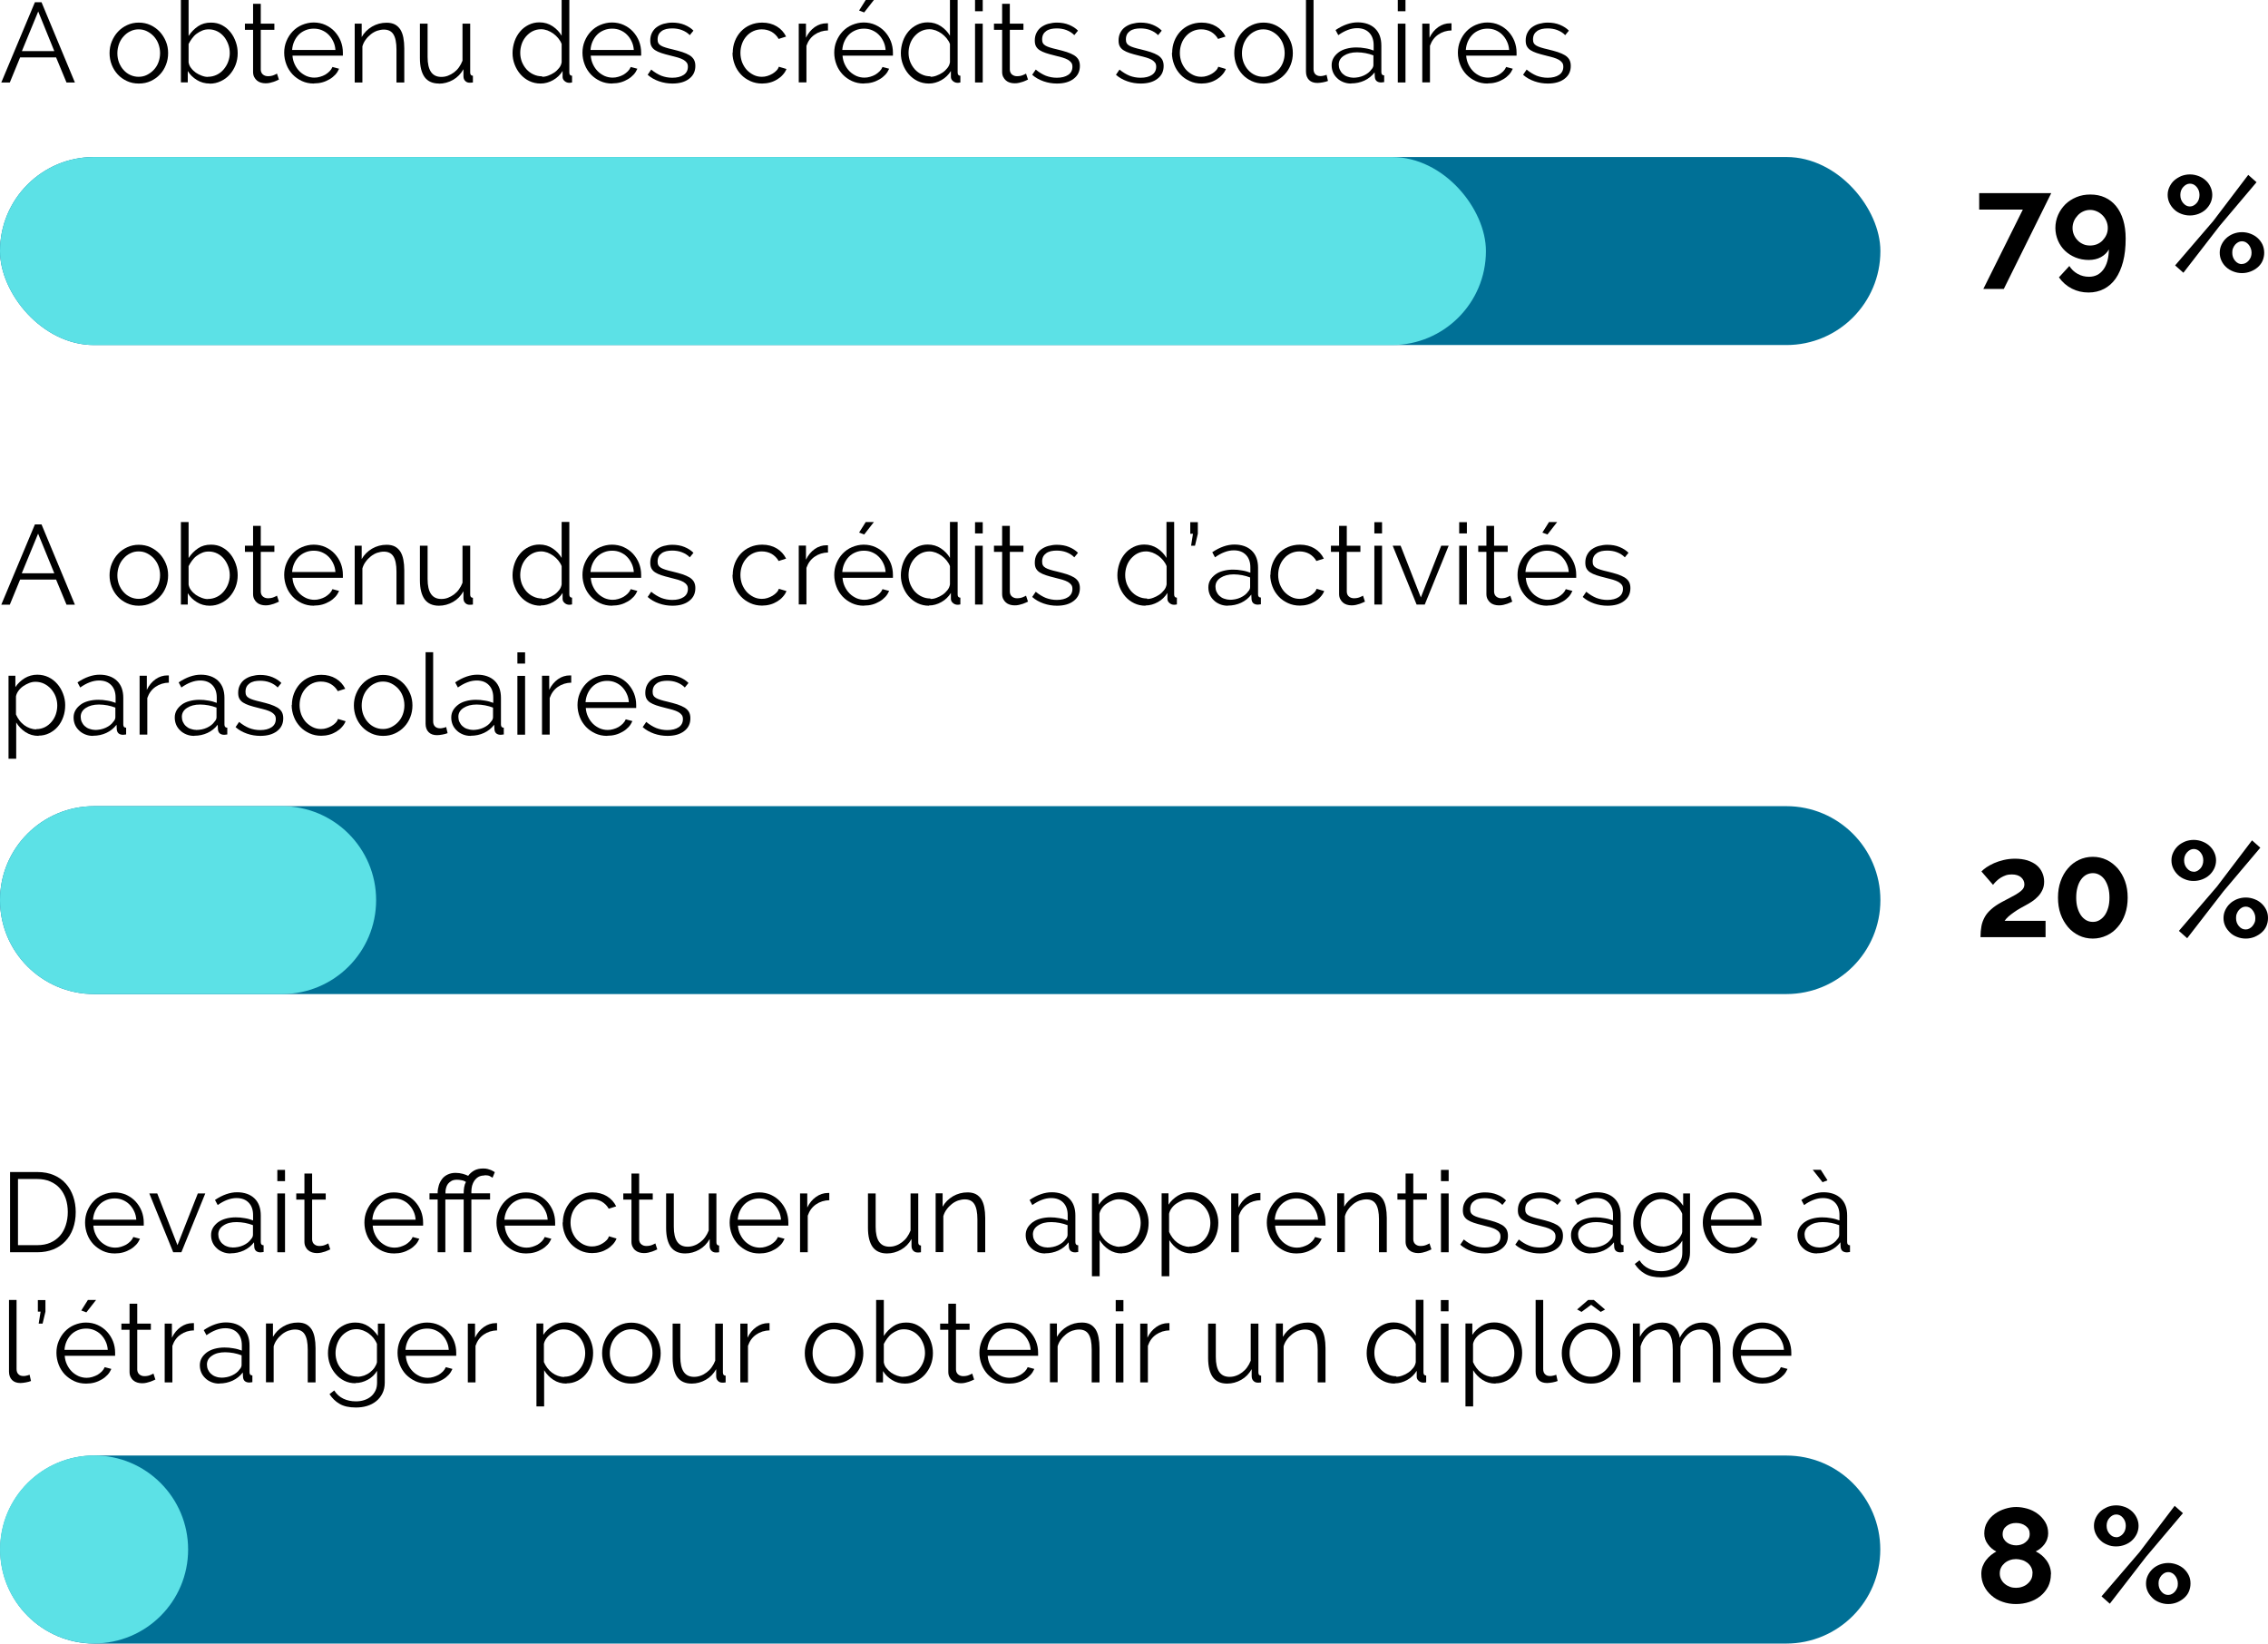 <?xml version="1.0" encoding="UTF-8"?><svg id="Layer_2" xmlns="http://www.w3.org/2000/svg" viewBox="0 0 191.69 138.9"><defs><style>.cls-1{fill:#007096;}.cls-2{fill:#5ce1e6;}</style></defs><g id="Layer_1-2"><rect class="cls-1" y="13.27" width="158.93" height="15.89" rx="7.94" ry="7.94"/><rect class="cls-2" y="13.27" width="125.59" height="15.89" rx="7.94" ry="7.94"/><path class="cls-1" d="M7.95,68.13h143.03c4.39,0,7.95,3.56,7.95,7.94h0c0,4.39-3.56,7.94-7.95,7.94H7.95c-4.39,0-7.95-3.56-7.95-7.94h0c0-4.39,3.56-7.94,7.95-7.94Z"/><path class="cls-2" d="M7.95,68.13h15.89c4.39,0,7.95,3.56,7.95,7.94h0c0,4.39-3.56,7.94-7.95,7.94H7.95c-4.39,0-7.95-3.56-7.95-7.94h0c0-4.39,3.56-7.94,7.95-7.94Z"/><path class="cls-1" d="M7.97,123.01h143c4.39,0,7.95,3.56,7.95,7.94h0c0,4.39-3.56,7.95-7.95,7.95H7.97c-4.39,0-7.95-3.56-7.95-7.95H.02c0-4.39,3.56-7.94,7.95-7.94Z"/><path class="cls-2" d="M7.95,123h0c4.39,0,7.95,3.56,7.95,7.95h0c0,4.39-3.56,7.94-7.95,7.94h0c-4.39,0-7.95-3.56-7.95-7.95h0c0-4.39,3.56-7.94,7.95-7.94Z"/><path d="M2.95.19h.56l2.82,6.78h-.71l-.88-2.12H1.7l-.87,2.12H.11L2.95.19ZM4.59,4.32L3.23.97l-1.38,3.35h2.75Z"/><path d="M11.72,7.06c-.36,0-.69-.07-.99-.21-.3-.14-.56-.32-.78-.56-.22-.24-.39-.51-.51-.82s-.18-.64-.18-.98.06-.68.19-.99.3-.59.52-.82c.22-.24.48-.42.78-.56.3-.14.63-.21.98-.21s.69.07.99.21c.3.14.56.33.78.56.22.24.39.51.52.82s.19.64.19.99-.06.67-.18.98c-.12.31-.29.59-.51.82-.22.24-.48.42-.78.56-.3.14-.63.21-1,.21ZM9.92,4.51c0,.28.05.54.14.78.1.24.22.45.39.63.16.18.35.32.57.42.22.1.45.15.7.15s.48-.05.7-.16.41-.25.58-.43c.17-.18.3-.39.39-.63s.14-.5.14-.78-.05-.53-.14-.78-.23-.46-.39-.64c-.17-.18-.36-.32-.58-.43s-.45-.16-.7-.16-.48.05-.7.16c-.22.1-.41.25-.57.43-.17.18-.3.4-.39.64-.09.25-.14.51-.14.79Z"/><path d="M17.72,7.06c-.39,0-.76-.1-1.08-.3-.33-.2-.58-.45-.77-.76v.96h-.58V0h.65v3.04c.22-.34.49-.61.8-.82.31-.21.67-.31,1.09-.31.35,0,.66.07.94.22.28.15.51.34.71.59s.34.52.45.83c.11.31.16.62.16.95,0,.35-.06.68-.18.99-.12.31-.29.58-.5.82-.21.23-.46.42-.75.55-.29.14-.6.21-.93.21ZM17.57,6.49c.27,0,.52-.06.75-.17s.42-.26.58-.45c.16-.19.29-.4.38-.64.09-.24.14-.48.14-.74s-.04-.51-.13-.75c-.09-.24-.21-.46-.36-.64-.16-.19-.34-.34-.56-.45s-.46-.17-.72-.17c-.2,0-.38.03-.55.1s-.33.16-.48.27c-.15.11-.28.25-.39.4-.11.15-.21.31-.29.47v1.55c.03.17.09.33.21.48.11.15.25.28.4.39.16.11.32.19.51.26s.35.1.52.1Z"/><path d="M23.56,6.73s-.09.04-.17.08-.16.06-.25.1c-.1.03-.2.06-.32.09-.12.03-.25.04-.38.04-.14,0-.27-.02-.4-.06s-.24-.1-.33-.18-.17-.18-.23-.3c-.06-.12-.09-.26-.09-.42v-3.56h-.69v-.52h.69V.32h.65v1.68h1.15v.52h-1.15v3.38c.01.18.08.32.2.41.12.09.25.13.41.13.18,0,.35-.03.49-.09.14-.06.23-.1.27-.13l.17.52Z"/><path d="M26.52,7.06c-.36,0-.7-.07-1-.21-.3-.14-.56-.32-.79-.56-.22-.24-.4-.51-.52-.83-.12-.31-.19-.65-.19-1s.06-.68.19-.99.3-.58.52-.81.48-.42.79-.55.64-.21.99-.21.7.07,1,.21c.3.14.56.32.78.56.22.24.39.51.51.81.12.31.18.63.18.97v.15c0,.05,0,.09,0,.1h-4.26c.02.27.08.51.19.74.11.23.24.42.41.59s.36.29.57.39c.21.09.44.14.68.14.16,0,.32-.02.48-.07s.31-.1.44-.18c.13-.08.25-.17.36-.28s.19-.23.25-.37l.56.15c-.08.18-.18.35-.32.5-.14.15-.3.28-.49.39s-.39.2-.61.26-.46.09-.7.09ZM28.35,4.22c-.02-.27-.08-.51-.19-.73-.1-.22-.24-.41-.4-.57-.16-.16-.35-.28-.56-.37-.21-.09-.44-.13-.68-.13s-.47.04-.69.13c-.22.09-.41.21-.57.37s-.29.35-.39.57c-.1.22-.16.46-.18.73h3.66Z"/><path d="M34.16,6.97h-.65v-2.78c0-.59-.09-1.02-.26-1.29-.17-.27-.44-.4-.81-.4-.19,0-.38.04-.57.1-.19.07-.37.17-.53.3s-.31.28-.43.45c-.13.17-.22.36-.28.57v3.05h-.65V2h.59v1.13c.2-.36.5-.66.87-.88.38-.22.79-.33,1.24-.33.27,0,.51.05.7.15.19.1.34.25.46.43.11.18.2.41.25.68.05.27.08.56.08.89v2.91Z"/><path d="M37.1,7.06c-.54,0-.94-.18-1.21-.54-.26-.36-.4-.9-.4-1.61V2h.65v2.81c0,1.13.38,1.69,1.16,1.69.19,0,.38-.03.56-.1s.35-.16.51-.28c.16-.12.3-.26.42-.43s.22-.35.3-.56V2h.65v4.13c0,.18.08.27.23.27v.57c-.08.01-.14.02-.19.02h-.1c-.15,0-.28-.06-.37-.16-.1-.1-.14-.24-.14-.41v-.57c-.22.39-.51.69-.88.9-.37.21-.77.32-1.19.32Z"/><path d="M45.69,7.06c-.34,0-.66-.07-.95-.21-.29-.14-.54-.33-.75-.57-.21-.24-.37-.51-.49-.82-.12-.31-.18-.63-.18-.97s.06-.68.17-1,.27-.59.47-.83.44-.42.72-.56c.28-.14.58-.21.91-.21.42,0,.79.11,1.12.33.33.22.58.49.76.8V0h.65v6.13c0,.18.08.27.23.27v.57c-.1.02-.17.03-.23.03-.15,0-.29-.05-.4-.15-.12-.1-.17-.22-.17-.36v-.49c-.2.32-.46.58-.8.77-.34.19-.69.29-1.05.29ZM45.83,6.49c.16,0,.33-.03.51-.1s.35-.15.51-.26.29-.24.41-.39.18-.31.21-.48v-1.54c-.06-.17-.16-.33-.28-.48s-.26-.28-.42-.4c-.16-.11-.32-.2-.5-.27-.18-.06-.35-.1-.53-.1-.27,0-.51.06-.73.17-.22.11-.4.27-.56.45-.16.19-.28.4-.36.64-.08.24-.12.49-.12.74,0,.27.05.52.14.76.1.24.23.45.39.63.17.18.36.33.59.43.23.11.47.16.73.16Z"/><path d="M51.73,7.06c-.36,0-.7-.07-1-.21-.3-.14-.56-.32-.79-.56-.22-.24-.4-.51-.52-.83-.12-.31-.19-.65-.19-1s.06-.68.19-.99.3-.58.52-.81.48-.42.79-.55.64-.21.99-.21.7.07,1,.21c.3.14.56.32.78.56.22.24.39.51.51.81.12.31.18.63.18.97v.15c0,.05,0,.09,0,.1h-4.26c.02.27.08.51.19.74.11.23.24.42.41.59s.36.29.57.39c.21.09.44.14.68.14.16,0,.32-.02.48-.07s.31-.1.44-.18c.13-.08.25-.17.36-.28s.19-.23.25-.37l.56.15c-.08.18-.18.35-.32.5-.14.15-.3.28-.49.39s-.39.2-.61.26-.46.09-.7.09ZM53.57,4.22c-.02-.27-.08-.51-.19-.73-.1-.22-.24-.41-.4-.57-.16-.16-.35-.28-.56-.37-.21-.09-.44-.13-.68-.13s-.47.04-.69.13c-.22.09-.41.21-.57.37s-.29.35-.39.57c-.1.22-.16.46-.18.73h3.66Z"/><path d="M56.84,7.06c-.39,0-.77-.06-1.14-.19-.37-.13-.69-.31-.96-.55l.3-.44c.28.23.56.4.85.52.29.11.6.17.93.17.4,0,.72-.08.96-.24.24-.16.36-.39.36-.69,0-.14-.03-.26-.1-.35s-.16-.17-.28-.24c-.12-.07-.28-.13-.47-.19-.19-.05-.41-.11-.65-.17-.29-.07-.54-.14-.75-.21-.21-.07-.38-.15-.52-.24-.14-.09-.24-.2-.31-.33-.07-.13-.1-.29-.1-.49,0-.25.05-.47.15-.66s.23-.35.4-.47.37-.22.59-.28c.23-.06.47-.1.72-.1.38,0,.73.06,1.04.19s.56.29.75.49l-.31.38c-.18-.19-.41-.33-.67-.43-.26-.1-.54-.14-.83-.14-.17,0-.33.02-.48.05-.15.04-.28.09-.39.17-.11.08-.2.17-.26.29s-.09.26-.09.42c0,.13.02.24.07.32.04.08.12.15.22.21.1.06.23.11.39.16.16.05.34.1.57.15.32.08.6.15.84.23.24.08.44.17.61.27.16.1.29.23.37.37.08.15.12.32.12.53,0,.46-.17.82-.53,1.09-.35.27-.82.4-1.41.4Z"/><path d="M61.93,4.47c0-.35.06-.68.18-.99.12-.31.29-.58.51-.82.22-.23.48-.42.79-.55.3-.13.64-.2,1.01-.2.47,0,.88.11,1.23.32.35.21.61.5.79.86l-.63.2c-.14-.25-.34-.45-.59-.6-.25-.14-.53-.21-.84-.21-.25,0-.49.05-.71.15-.22.1-.41.24-.57.42-.16.18-.29.38-.38.63-.09.24-.14.51-.14.79s.05.54.14.79c.1.25.23.46.39.64.17.18.36.32.58.43s.45.16.7.16c.16,0,.32-.02.47-.07s.3-.11.43-.19.25-.17.34-.27c.1-.1.16-.21.2-.32l.64.19c-.07.18-.17.34-.31.49-.13.15-.29.28-.47.39-.18.11-.38.2-.6.26-.22.06-.45.09-.68.09-.36,0-.7-.07-1-.21s-.57-.32-.79-.56c-.22-.24-.4-.51-.52-.83-.12-.31-.19-.65-.19-1Z"/><path d="M70,2.57c-.44.01-.82.13-1.15.36-.33.23-.55.54-.69.94v3.09h-.65V2h.61v1.19c.18-.38.43-.68.74-.9.31-.22.65-.32,1-.32.05,0,.09,0,.12,0v.59Z"/><path d="M73.01,7.06c-.36,0-.7-.07-1-.21-.3-.14-.56-.32-.79-.56-.22-.24-.4-.51-.52-.83-.12-.31-.19-.65-.19-1s.06-.68.19-.99.3-.58.52-.81.48-.42.79-.55.64-.21.99-.21.7.07,1,.21c.3.14.56.32.78.56.22.24.39.51.51.81.12.31.18.63.18.97v.15c0,.05,0,.09,0,.1h-4.26c.02.27.08.51.19.74.11.23.24.42.41.59s.36.29.57.39c.21.09.44.14.68.14.16,0,.32-.02.48-.07s.31-.1.44-.18c.13-.08.25-.17.36-.28s.19-.23.25-.37l.56.15c-.08.18-.18.35-.32.5-.14.15-.3.28-.49.39s-.39.2-.61.26-.46.09-.7.09ZM74.85,4.22c-.02-.27-.08-.51-.19-.73-.1-.22-.24-.41-.4-.57-.16-.16-.35-.28-.56-.37-.21-.09-.44-.13-.68-.13s-.47.04-.69.13c-.22.09-.41.21-.57.37s-.29.35-.39.57c-.1.22-.16.46-.18.73h3.66ZM73.04,1.05l-.43-.16.56-.89h.69l-.82,1.05Z"/><path d="M78.51,7.06c-.34,0-.66-.07-.95-.21-.29-.14-.54-.33-.75-.57-.21-.24-.37-.51-.49-.82-.12-.31-.18-.63-.18-.97s.06-.68.17-1,.27-.59.47-.83.44-.42.72-.56c.28-.14.58-.21.91-.21.42,0,.79.11,1.12.33.33.22.58.49.76.8V0h.65v6.13c0,.18.08.27.23.27v.57c-.1.02-.17.03-.23.03-.15,0-.29-.05-.4-.15-.12-.1-.17-.22-.17-.36v-.49c-.2.32-.46.58-.8.77-.34.19-.69.29-1.05.29ZM78.65,6.49c.16,0,.33-.03.51-.1s.35-.15.51-.26.29-.24.41-.39.18-.31.21-.48v-1.54c-.06-.17-.16-.33-.28-.48s-.26-.28-.42-.4c-.16-.11-.32-.2-.5-.27-.18-.06-.35-.1-.53-.1-.27,0-.51.06-.73.17-.22.11-.4.27-.56.45-.16.19-.28.4-.36.64-.08.24-.12.49-.12.74,0,.27.05.52.14.76.1.24.23.45.39.63.17.18.36.33.59.43.23.11.47.16.73.16Z"/><path d="M82.41.95v-.95h.65v.95h-.65ZM82.41,6.97V2h.65v4.97h-.65Z"/><path d="M86.87,6.73s-.09.04-.17.08-.16.06-.25.1c-.1.03-.2.06-.32.09-.12.03-.25.04-.38.04-.14,0-.27-.02-.4-.06s-.24-.1-.33-.18-.17-.18-.23-.3c-.06-.12-.09-.26-.09-.42v-3.56h-.69v-.52h.69V.32h.65v1.68h1.15v.52h-1.15v3.38c.01.18.08.32.2.41.12.09.25.13.41.13.18,0,.35-.03.49-.09.14-.06.23-.1.27-.13l.17.52Z"/><path d="M89.34,7.06c-.39,0-.77-.06-1.14-.19-.37-.13-.69-.31-.96-.55l.3-.44c.28.23.56.4.85.52.29.11.6.17.93.17.4,0,.72-.08.96-.24.24-.16.36-.39.36-.69,0-.14-.03-.26-.1-.35s-.16-.17-.28-.24c-.12-.07-.28-.13-.47-.19-.19-.05-.41-.11-.65-.17-.29-.07-.54-.14-.75-.21-.21-.07-.38-.15-.52-.24-.14-.09-.24-.2-.31-.33-.07-.13-.1-.29-.1-.49,0-.25.05-.47.15-.66s.23-.35.4-.47.37-.22.59-.28c.23-.06.47-.1.72-.1.38,0,.73.06,1.04.19s.56.29.75.49l-.31.38c-.18-.19-.41-.33-.67-.43-.26-.1-.54-.14-.83-.14-.17,0-.33.02-.48.05-.15.04-.28.09-.39.17-.11.08-.2.17-.26.29s-.09.26-.09.42c0,.13.02.24.07.32.04.08.12.15.22.21.1.06.23.11.39.16.16.05.34.1.57.15.32.08.6.15.84.23.24.08.44.17.61.27.16.1.29.23.37.37.08.15.12.32.12.53,0,.46-.17.82-.53,1.09-.35.27-.82.4-1.41.4Z"/><path d="M96.42,7.06c-.39,0-.77-.06-1.14-.19-.37-.13-.69-.31-.96-.55l.3-.44c.28.23.56.4.85.52.29.11.6.17.93.17.4,0,.72-.08.96-.24.24-.16.36-.39.36-.69,0-.14-.03-.26-.1-.35s-.16-.17-.28-.24c-.12-.07-.28-.13-.47-.19-.19-.05-.41-.11-.65-.17-.29-.07-.54-.14-.75-.21-.21-.07-.38-.15-.52-.24-.14-.09-.24-.2-.31-.33-.07-.13-.1-.29-.1-.49,0-.25.05-.47.15-.66s.23-.35.4-.47.37-.22.59-.28c.23-.06.47-.1.72-.1.38,0,.73.06,1.04.19s.56.29.75.49l-.31.38c-.18-.19-.41-.33-.67-.43-.26-.1-.54-.14-.83-.14-.17,0-.33.02-.48.05-.15.04-.28.09-.39.17-.11.08-.2.17-.26.29s-.09.26-.09.42c0,.13.02.24.07.32.04.08.12.15.22.21.1.06.23.11.39.16.16.05.34.1.57.15.32.08.6.15.84.23.24.08.44.17.61.27.16.1.29.23.37.37.08.15.12.32.12.53,0,.46-.17.82-.53,1.09-.35.27-.82.4-1.41.4Z"/><path d="M99.07,4.47c0-.35.06-.68.18-.99.12-.31.29-.58.51-.82.22-.23.48-.42.79-.55.3-.13.64-.2,1.01-.2.47,0,.88.11,1.23.32.35.21.61.5.79.86l-.63.2c-.14-.25-.34-.45-.59-.6-.25-.14-.53-.21-.84-.21-.25,0-.49.05-.71.15-.22.1-.41.24-.57.42-.16.18-.29.38-.38.63-.09.24-.14.51-.14.79s.05.54.14.79c.1.25.23.46.39.64.17.18.36.32.58.43s.45.16.7.16c.16,0,.32-.02.47-.07s.3-.11.43-.19.25-.17.34-.27c.1-.1.16-.21.2-.32l.64.19c-.07.18-.17.34-.31.49-.13.15-.29.28-.47.39-.18.11-.38.2-.6.26-.22.06-.45.09-.68.09-.36,0-.7-.07-1-.21s-.57-.32-.79-.56c-.22-.24-.4-.51-.52-.83-.12-.31-.19-.65-.19-1Z"/><path d="M106.78,7.06c-.36,0-.69-.07-.99-.21-.3-.14-.56-.32-.78-.56-.22-.24-.39-.51-.51-.82s-.18-.64-.18-.98.06-.68.19-.99.3-.59.52-.82c.22-.24.48-.42.78-.56.3-.14.63-.21.98-.21s.69.07.99.21c.3.14.56.33.78.56.22.24.39.51.52.82s.19.64.19.99-.06.67-.18.98c-.12.31-.29.59-.51.82-.22.24-.48.42-.78.56-.3.14-.63.21-1,.21ZM104.97,4.51c0,.28.05.54.14.78.1.24.22.45.39.63.16.18.35.32.57.42.22.1.45.15.7.15s.48-.05.7-.16.41-.25.58-.43c.17-.18.3-.39.39-.63s.14-.5.14-.78-.05-.53-.14-.78-.23-.46-.39-.64c-.17-.18-.36-.32-.58-.43s-.45-.16-.7-.16-.48.05-.7.16c-.22.1-.41.25-.57.43-.17.18-.3.4-.39.64-.09.25-.14.51-.14.79Z"/><path d="M110.37,0h.65v5.84c0,.18.05.33.15.43.1.1.24.16.43.16.07,0,.15,0,.25-.03.1-.02.18-.04.27-.08l.12.52c-.12.05-.27.09-.44.12-.17.03-.33.05-.45.05-.3,0-.54-.08-.71-.25-.17-.17-.26-.41-.26-.71V0Z"/><path d="M114.19,7.06c-.24,0-.45-.04-.65-.12s-.38-.19-.52-.33c-.15-.14-.27-.3-.35-.49-.08-.19-.12-.39-.12-.61s.05-.42.15-.6c.1-.18.25-.34.43-.48s.4-.24.66-.31c.25-.07.54-.11.84-.11.25,0,.51.02.77.07.26.04.49.11.7.19v-.45c0-.44-.12-.79-.37-1.05s-.59-.39-1.03-.39c-.25,0-.52.05-.78.15-.27.1-.54.25-.81.44l-.23-.43c.64-.43,1.27-.65,1.87-.65s1.11.17,1.47.52c.36.35.53.83.53,1.45v2.24c0,.18.08.27.24.27v.57c-.11.02-.19.03-.25.03-.17,0-.29-.04-.39-.12-.09-.08-.14-.2-.15-.34l-.02-.39c-.23.3-.52.53-.86.69-.35.16-.72.24-1.12.24ZM114.34,6.57c.34,0,.65-.06.93-.19s.5-.3.64-.51c.06-.06.1-.12.13-.19.03-.07.04-.13.04-.19v-.81c-.22-.08-.44-.15-.67-.19s-.47-.07-.71-.07c-.46,0-.83.1-1.12.29s-.43.44-.43.75c0,.15.03.3.09.43s.14.25.25.35c.11.1.23.18.38.23s.3.09.47.09Z"/><path d="M118.14.95v-.95h.65v.95h-.65ZM118.14,6.97V2h.65v4.97h-.65Z"/><path d="M122.7,2.57c-.44.01-.82.13-1.15.36-.33.23-.55.54-.69.94v3.09h-.65V2h.61v1.19c.18-.38.43-.68.74-.9.31-.22.65-.32,1-.32.05,0,.09,0,.12,0v.59Z"/><path d="M125.72,7.06c-.36,0-.7-.07-1-.21-.3-.14-.56-.32-.79-.56-.22-.24-.4-.51-.52-.83-.12-.31-.19-.65-.19-1s.06-.68.19-.99.3-.58.52-.81.48-.42.79-.55.64-.21.99-.21.7.07,1,.21c.3.14.56.32.78.56.22.24.39.51.51.81.12.31.18.63.18.97v.15c0,.05,0,.09,0,.1h-4.26c.02.27.08.51.19.74.11.23.24.42.41.59s.36.29.57.39c.21.09.44.14.68.14.16,0,.32-.02.48-.07s.31-.1.44-.18c.13-.08.25-.17.36-.28s.19-.23.25-.37l.56.15c-.08.18-.18.35-.32.5-.14.15-.3.28-.49.39s-.39.2-.61.26-.46.09-.7.09ZM127.55,4.22c-.02-.27-.08-.51-.19-.73-.1-.22-.24-.41-.4-.57-.16-.16-.35-.28-.56-.37-.21-.09-.44-.13-.68-.13s-.47.04-.69.13c-.22.09-.41.21-.57.37s-.29.35-.39.57c-.1.22-.16.46-.18.73h3.66Z"/><path d="M130.83,7.06c-.39,0-.77-.06-1.14-.19-.37-.13-.69-.31-.96-.55l.3-.44c.28.23.56.4.85.52.29.11.6.17.93.17.4,0,.72-.08.96-.24.24-.16.36-.39.36-.69,0-.14-.03-.26-.1-.35s-.16-.17-.28-.24c-.12-.07-.28-.13-.47-.19-.19-.05-.41-.11-.65-.17-.29-.07-.54-.14-.75-.21-.21-.07-.38-.15-.52-.24-.14-.09-.24-.2-.31-.33-.07-.13-.1-.29-.1-.49,0-.25.05-.47.15-.66s.23-.35.4-.47.37-.22.59-.28c.23-.06.47-.1.72-.1.38,0,.73.06,1.04.19s.56.29.75.49l-.31.38c-.18-.19-.41-.33-.67-.43-.26-.1-.54-.14-.83-.14-.17,0-.33.02-.48.05-.15.04-.28.09-.39.17-.11.08-.2.17-.26.29s-.09.26-.09.42c0,.13.02.24.07.32.04.08.12.15.22.21.1.06.23.11.39.16.16.05.34.1.57.15.32.08.6.15.84.23.24.08.44.17.61.27.16.1.29.23.37.37.08.15.12.32.12.53,0,.46-.17.82-.53,1.09-.35.27-.82.4-1.41.4Z"/><path d="M2.95,44.32h.56l2.82,6.78h-.71l-.88-2.12H1.7l-.87,2.12H.11l2.84-6.78ZM4.59,48.45l-1.37-3.35-1.38,3.35h2.75Z"/><path d="M11.72,51.19c-.36,0-.69-.07-.99-.21-.3-.14-.56-.32-.78-.56-.22-.24-.39-.51-.51-.82s-.18-.64-.18-.98.06-.68.19-.99.3-.59.52-.82c.22-.24.48-.42.78-.56.3-.14.63-.21.98-.21s.69.07.99.21c.3.14.56.33.78.56.22.24.39.51.52.82s.19.64.19.99-.06.67-.18.98c-.12.31-.29.59-.51.82-.22.24-.48.42-.78.56-.3.14-.63.21-1,.21ZM9.92,48.63c0,.28.05.54.14.78.1.24.22.45.39.63.16.18.35.32.57.42.22.1.45.15.7.15s.48-.05.7-.16.41-.25.58-.43c.17-.18.3-.39.39-.63s.14-.5.14-.78-.05-.53-.14-.78-.23-.46-.39-.64c-.17-.18-.36-.32-.58-.43s-.45-.16-.7-.16-.48.05-.7.16c-.22.1-.41.25-.57.43-.17.18-.3.4-.39.64-.09.25-.14.51-.14.79Z"/><path d="M17.72,51.19c-.39,0-.76-.1-1.08-.3-.33-.2-.58-.45-.77-.76v.96h-.58v-6.97h.65v3.04c.22-.34.49-.61.8-.82.31-.21.67-.31,1.09-.31.35,0,.66.07.94.22.28.15.51.34.71.59s.34.52.45.83c.11.31.16.62.16.95,0,.35-.06.68-.18.99-.12.31-.29.58-.5.82-.21.23-.46.42-.75.55-.29.14-.6.21-.93.21ZM17.57,50.62c.27,0,.52-.06.75-.17s.42-.26.58-.45c.16-.19.29-.4.38-.64.09-.24.14-.48.14-.74s-.04-.51-.13-.75c-.09-.24-.21-.46-.36-.64-.16-.19-.34-.34-.56-.45s-.46-.17-.72-.17c-.2,0-.38.03-.55.1s-.33.16-.48.27c-.15.11-.28.25-.39.4-.11.15-.21.31-.29.47v1.55c.03.17.09.33.21.48.11.15.25.28.4.39.16.11.32.19.51.26s.35.1.52.1Z"/><path d="M23.56,50.85s-.09.04-.17.08-.16.06-.25.1c-.1.03-.2.06-.32.09-.12.03-.25.04-.38.04-.14,0-.27-.02-.4-.06s-.24-.1-.33-.18-.17-.18-.23-.3c-.06-.12-.09-.26-.09-.42v-3.56h-.69v-.52h.69v-1.68h.65v1.68h1.15v.52h-1.15v3.38c.01.18.08.32.2.41.12.09.25.13.41.13.18,0,.35-.03.49-.09.14-.06.23-.1.27-.13l.17.52Z"/><path d="M26.52,51.19c-.36,0-.7-.07-1-.21-.3-.14-.56-.32-.79-.56-.22-.24-.4-.51-.52-.83-.12-.31-.19-.65-.19-1s.06-.68.19-.99.3-.58.52-.81.48-.42.79-.55.64-.21.99-.21.7.07,1,.21c.3.14.56.32.78.56.22.24.39.51.51.81.12.31.18.63.18.97v.15c0,.05,0,.09,0,.1h-4.26c.02.27.08.51.19.74.11.23.24.42.41.59s.36.29.57.39c.21.09.44.14.68.14.16,0,.32-.02.48-.07s.31-.1.44-.18c.13-.08.25-.17.36-.28s.19-.23.25-.37l.56.15c-.08.18-.18.35-.32.5-.14.15-.3.28-.49.39s-.39.2-.61.26-.46.09-.7.09ZM28.35,48.34c-.02-.27-.08-.51-.19-.73-.1-.22-.24-.41-.4-.57-.16-.16-.35-.28-.56-.37-.21-.09-.44-.13-.68-.13s-.47.04-.69.13c-.22.09-.41.21-.57.37s-.29.35-.39.57c-.1.22-.16.46-.18.73h3.66Z"/><path d="M34.16,51.09h-.65v-2.78c0-.59-.09-1.02-.26-1.29-.17-.27-.44-.4-.81-.4-.19,0-.38.04-.57.1-.19.07-.37.17-.53.3s-.31.28-.43.45c-.13.17-.22.36-.28.57v3.05h-.65v-4.97h.59v1.13c.2-.36.5-.66.87-.88.38-.22.79-.33,1.24-.33.27,0,.51.05.7.15.19.1.34.25.46.43.11.18.2.41.25.68.05.27.08.56.08.89v2.91Z"/><path d="M37.1,51.19c-.54,0-.94-.18-1.21-.54-.26-.36-.4-.9-.4-1.61v-2.92h.65v2.81c0,1.13.38,1.69,1.16,1.69.19,0,.38-.03.56-.1s.35-.16.51-.28c.16-.12.3-.26.42-.43s.22-.35.3-.56v-3.13h.65v4.13c0,.18.08.27.23.27v.57c-.08.01-.14.02-.19.02h-.1c-.15,0-.28-.06-.37-.16-.1-.1-.14-.24-.14-.41v-.57c-.22.39-.51.69-.88.9-.37.21-.77.32-1.19.32Z"/><path d="M45.69,51.19c-.34,0-.66-.07-.95-.21-.29-.14-.54-.33-.75-.57-.21-.24-.37-.51-.49-.82-.12-.31-.18-.63-.18-.97s.06-.68.17-1,.27-.59.47-.83.44-.42.72-.56c.28-.14.58-.21.91-.21.42,0,.79.11,1.12.33.33.22.58.49.76.8v-3.04h.65v6.13c0,.18.08.27.23.27v.57c-.1.02-.17.03-.23.03-.15,0-.29-.05-.4-.15-.12-.1-.17-.22-.17-.36v-.49c-.2.32-.46.58-.8.77-.34.19-.69.29-1.05.29ZM45.83,50.62c.16,0,.33-.03.51-.1s.35-.15.51-.26.29-.24.41-.39.18-.31.21-.48v-1.54c-.06-.17-.16-.33-.28-.48s-.26-.28-.42-.4c-.16-.11-.32-.2-.5-.27-.18-.06-.35-.1-.53-.1-.27,0-.51.06-.73.17-.22.11-.4.27-.56.45-.16.19-.28.4-.36.64-.08.24-.12.49-.12.74,0,.27.05.52.14.76.1.24.23.45.39.63.17.18.36.33.59.43.23.11.47.16.73.16Z"/><path d="M51.73,51.19c-.36,0-.7-.07-1-.21-.3-.14-.56-.32-.79-.56-.22-.24-.4-.51-.52-.83-.12-.31-.19-.65-.19-1s.06-.68.19-.99.3-.58.52-.81.48-.42.79-.55.64-.21.99-.21.7.07,1,.21c.3.14.56.32.78.56.22.24.39.51.51.81.12.31.18.63.18.97v.15c0,.05,0,.09,0,.1h-4.26c.02.27.08.51.19.74.11.23.24.42.41.59s.36.29.57.39c.21.09.44.14.68.14.16,0,.32-.02.48-.07s.31-.1.44-.18c.13-.08.25-.17.36-.28s.19-.23.25-.37l.56.15c-.08.18-.18.35-.32.5-.14.15-.3.28-.49.39s-.39.2-.61.26-.46.09-.7.09ZM53.57,48.34c-.02-.27-.08-.51-.19-.73-.1-.22-.24-.41-.4-.57-.16-.16-.35-.28-.56-.37-.21-.09-.44-.13-.68-.13s-.47.04-.69.13c-.22.09-.41.21-.57.37s-.29.35-.39.57c-.1.22-.16.46-.18.73h3.66Z"/><path d="M56.84,51.19c-.39,0-.77-.06-1.14-.19-.37-.13-.69-.31-.96-.55l.3-.44c.28.23.56.4.85.52.29.11.6.17.93.17.4,0,.72-.08.96-.24.24-.16.36-.39.36-.69,0-.14-.03-.26-.1-.35s-.16-.17-.28-.24c-.12-.07-.28-.13-.47-.19-.19-.05-.41-.11-.65-.17-.29-.07-.54-.14-.75-.21-.21-.07-.38-.15-.52-.24-.14-.09-.24-.2-.31-.33-.07-.13-.1-.29-.1-.49,0-.25.05-.47.15-.66s.23-.35.4-.47.37-.22.59-.28c.23-.06.47-.1.72-.1.38,0,.73.06,1.04.19s.56.29.75.49l-.31.38c-.18-.19-.41-.33-.67-.43-.26-.1-.54-.14-.83-.14-.17,0-.33.02-.48.05-.15.04-.28.09-.39.17-.11.08-.2.17-.26.29s-.09.26-.09.42c0,.13.02.24.07.32.04.08.12.15.22.21.1.06.23.11.39.16.16.05.34.1.57.15.32.08.6.15.84.23.24.08.44.17.61.27.16.1.29.23.37.37.08.15.12.32.12.53,0,.46-.17.82-.53,1.09-.35.27-.82.4-1.41.4Z"/><path d="M61.93,48.59c0-.35.06-.68.18-.99.12-.31.29-.58.51-.82.22-.23.48-.42.79-.55.3-.13.64-.2,1.01-.2.47,0,.88.11,1.23.32.35.21.61.5.79.86l-.63.2c-.14-.25-.34-.45-.59-.6-.25-.14-.53-.21-.84-.21-.25,0-.49.05-.71.15-.22.1-.41.24-.57.42-.16.18-.29.38-.38.63-.09.24-.14.51-.14.79s.05.54.14.79c.1.25.23.46.39.64.17.18.36.32.58.43s.45.16.7.16c.16,0,.32-.02.47-.07s.3-.11.43-.19.25-.17.34-.27c.1-.1.16-.21.2-.32l.64.19c-.07.18-.17.34-.31.49-.13.15-.29.28-.47.39-.18.11-.38.2-.6.26-.22.06-.45.09-.68.09-.36,0-.7-.07-1-.21s-.57-.32-.79-.56c-.22-.24-.4-.51-.52-.83-.12-.31-.19-.65-.19-1Z"/><path d="M70,46.69c-.44.01-.82.13-1.15.36-.33.23-.55.54-.69.94v3.09h-.65v-4.97h.61v1.19c.18-.38.43-.68.74-.9.31-.22.65-.32,1-.32.05,0,.09,0,.12,0v.59Z"/><path d="M73.01,51.19c-.36,0-.7-.07-1-.21-.3-.14-.56-.32-.79-.56-.22-.24-.4-.51-.52-.83-.12-.31-.19-.65-.19-1s.06-.68.19-.99.3-.58.52-.81.48-.42.79-.55.64-.21.99-.21.7.07,1,.21c.3.14.56.32.78.56.22.24.39.51.51.81.12.31.18.63.18.97v.15c0,.05,0,.09,0,.1h-4.26c.02.27.08.51.19.74.11.23.24.42.41.59s.36.29.57.39c.21.09.44.14.68.14.16,0,.32-.02.48-.07s.31-.1.44-.18c.13-.08.25-.17.36-.28s.19-.23.25-.37l.56.15c-.08.18-.18.35-.32.5-.14.15-.3.28-.49.39s-.39.2-.61.26-.46.09-.7.09ZM74.85,48.34c-.02-.27-.08-.51-.19-.73-.1-.22-.24-.41-.4-.57-.16-.16-.35-.28-.56-.37-.21-.09-.44-.13-.68-.13s-.47.04-.69.13c-.22.09-.41.21-.57.37s-.29.35-.39.57c-.1.22-.16.46-.18.73h3.66ZM73.04,45.17l-.43-.16.56-.89h.69l-.82,1.05Z"/><path d="M78.51,51.19c-.34,0-.66-.07-.95-.21-.29-.14-.54-.33-.75-.57-.21-.24-.37-.51-.49-.82-.12-.31-.18-.63-.18-.97s.06-.68.17-1,.27-.59.47-.83.44-.42.72-.56c.28-.14.58-.21.91-.21.42,0,.79.11,1.12.33.33.22.58.49.76.8v-3.04h.65v6.13c0,.18.08.27.23.27v.57c-.1.02-.17.03-.23.03-.15,0-.29-.05-.4-.15-.12-.1-.17-.22-.17-.36v-.49c-.2.32-.46.58-.8.77-.34.19-.69.29-1.05.29ZM78.65,50.62c.16,0,.33-.03.51-.1s.35-.15.51-.26.29-.24.41-.39.18-.31.21-.48v-1.54c-.06-.17-.16-.33-.28-.48s-.26-.28-.42-.4c-.16-.11-.32-.2-.5-.27-.18-.06-.35-.1-.53-.1-.27,0-.51.06-.73.17-.22.11-.4.27-.56.45-.16.19-.28.4-.36.64-.08.24-.12.49-.12.74,0,.27.05.52.14.76.1.24.23.45.39.63.17.18.36.33.59.43.23.11.47.16.73.16Z"/><path d="M82.41,45.08v-.95h.65v.95h-.65ZM82.41,51.09v-4.97h.65v4.97h-.65Z"/><path d="M86.87,50.85s-.09.04-.17.08-.16.06-.25.1c-.1.03-.2.06-.32.09-.12.03-.25.04-.38.04-.14,0-.27-.02-.4-.06s-.24-.1-.33-.18-.17-.18-.23-.3c-.06-.12-.09-.26-.09-.42v-3.56h-.69v-.52h.69v-1.68h.65v1.68h1.15v.52h-1.15v3.38c.01.18.08.32.2.41.12.09.25.13.41.13.18,0,.35-.03.49-.09.14-.06.23-.1.27-.13l.17.52Z"/><path d="M89.34,51.19c-.39,0-.77-.06-1.14-.19-.37-.13-.69-.31-.96-.55l.3-.44c.28.23.56.4.85.52.29.11.6.17.93.17.4,0,.72-.08.96-.24.24-.16.36-.39.36-.69,0-.14-.03-.26-.1-.35s-.16-.17-.28-.24c-.12-.07-.28-.13-.47-.19-.19-.05-.41-.11-.65-.17-.29-.07-.54-.14-.75-.21-.21-.07-.38-.15-.52-.24-.14-.09-.24-.2-.31-.33-.07-.13-.1-.29-.1-.49,0-.25.05-.47.15-.66s.23-.35.4-.47.37-.22.59-.28c.23-.06.47-.1.72-.1.38,0,.73.06,1.04.19s.56.29.75.49l-.31.38c-.18-.19-.41-.33-.67-.43-.26-.1-.54-.14-.83-.14-.17,0-.33.02-.48.05-.15.04-.28.09-.39.17-.11.08-.2.17-.26.29s-.09.26-.09.42c0,.13.02.24.07.32.04.08.12.15.22.21.1.06.23.11.39.16.16.05.34.1.57.15.32.08.6.15.84.23.24.08.44.17.61.27.16.1.29.23.37.37.08.15.12.32.12.53,0,.46-.17.82-.53,1.09-.35.27-.82.4-1.41.4Z"/><path d="M96.81,51.19c-.34,0-.66-.07-.95-.21-.29-.14-.54-.33-.75-.57-.21-.24-.37-.51-.49-.82-.12-.31-.18-.63-.18-.97s.06-.68.17-1,.27-.59.47-.83.44-.42.72-.56c.28-.14.58-.21.91-.21.42,0,.79.11,1.12.33.33.22.58.49.76.8v-3.04h.65v6.13c0,.18.08.27.23.27v.57c-.1.02-.17.03-.23.03-.15,0-.29-.05-.4-.15-.12-.1-.17-.22-.17-.36v-.49c-.2.32-.46.58-.8.77-.34.19-.69.29-1.05.29ZM96.96,50.62c.16,0,.33-.03.51-.1s.35-.15.51-.26.29-.24.41-.39.18-.31.21-.48v-1.54c-.06-.17-.16-.33-.28-.48s-.26-.28-.42-.4c-.16-.11-.32-.2-.5-.27-.18-.06-.35-.1-.53-.1-.27,0-.51.06-.73.17-.22.11-.4.27-.56.45-.16.19-.28.4-.36.64-.08.24-.12.49-.12.74,0,.27.05.52.14.76.1.24.23.45.39.63.17.18.36.33.59.43.23.11.47.16.73.16Z"/><path d="M100.67,46.12l.16-1.01h-.23v-.98h.64v.98l-.24,1.01h-.33Z"/><path d="M103.77,51.19c-.24,0-.45-.04-.65-.12s-.38-.19-.52-.33c-.15-.14-.27-.3-.35-.49-.08-.19-.12-.39-.12-.61s.05-.42.15-.6c.1-.18.25-.34.43-.48s.4-.24.66-.31c.25-.07.54-.11.84-.11.25,0,.51.02.77.07.26.04.49.11.7.19v-.45c0-.44-.12-.79-.37-1.05s-.59-.39-1.03-.39c-.25,0-.52.05-.78.15-.27.1-.54.25-.81.44l-.23-.43c.64-.43,1.27-.65,1.87-.65s1.11.17,1.47.52c.36.35.53.83.53,1.45v2.24c0,.18.08.27.24.27v.57c-.11.02-.19.03-.25.03-.17,0-.29-.04-.39-.12-.09-.08-.14-.2-.15-.34l-.02-.39c-.23.3-.52.53-.86.69-.35.16-.72.24-1.12.24ZM103.92,50.69c.34,0,.65-.06.93-.19s.5-.3.64-.51c.06-.06.1-.12.13-.19.03-.07.04-.13.04-.19v-.81c-.22-.08-.44-.15-.67-.19s-.47-.07-.71-.07c-.46,0-.83.1-1.12.29s-.43.44-.43.75c0,.15.03.3.09.43s.14.25.25.35c.11.1.23.18.38.23s.3.09.47.09Z"/><path d="M107.38,48.59c0-.35.06-.68.18-.99.12-.31.29-.58.51-.82.22-.23.48-.42.79-.55.3-.13.64-.2,1.01-.2.47,0,.88.11,1.23.32.35.21.61.5.79.86l-.63.2c-.14-.25-.34-.45-.59-.6-.25-.14-.53-.21-.84-.21-.25,0-.49.05-.71.15-.22.1-.41.24-.57.42-.16.18-.29.38-.38.63-.09.24-.14.51-.14.79s.05.54.14.79c.1.25.23.46.39.64.17.18.36.32.58.43s.45.16.7.16c.16,0,.32-.02.47-.07s.3-.11.43-.19.25-.17.34-.27c.1-.1.16-.21.2-.32l.64.19c-.07.18-.17.34-.31.49-.13.15-.29.28-.47.39-.18.11-.38.2-.6.26-.22.06-.45.09-.68.09-.36,0-.7-.07-1-.21s-.57-.32-.79-.56c-.22-.24-.4-.51-.52-.83-.12-.31-.19-.65-.19-1Z"/><path d="M115.35,50.85s-.09.04-.17.08-.16.06-.25.1c-.1.03-.2.06-.32.09-.12.03-.25.04-.38.04-.14,0-.27-.02-.4-.06s-.24-.1-.33-.18-.17-.18-.23-.3c-.06-.12-.09-.26-.09-.42v-3.56h-.69v-.52h.69v-1.68h.65v1.68h1.15v.52h-1.15v3.38c.01.18.08.32.2.41.12.09.25.13.41.13.18,0,.35-.03.49-.09.14-.06.23-.1.27-.13l.17.52Z"/><path d="M116.16,45.08v-.95h.65v.95h-.65ZM116.16,51.09v-4.97h.65v4.97h-.65Z"/><path d="M119.73,51.09l-2.02-4.97h.67l1.71,4.37,1.72-4.37h.63l-2.02,4.97h-.68Z"/><path d="M123.33,45.08v-.95h.65v.95h-.65ZM123.33,51.09v-4.97h.65v4.97h-.65Z"/><path d="M127.8,50.85s-.09.04-.17.08-.16.06-.25.1c-.1.03-.2.06-.32.09-.12.03-.25.04-.38.04-.14,0-.27-.02-.4-.06s-.24-.1-.33-.18-.17-.18-.23-.3c-.06-.12-.09-.26-.09-.42v-3.56h-.69v-.52h.69v-1.68h.65v1.68h1.15v.52h-1.15v3.38c.01.18.08.32.2.41.12.09.25.13.41.13.18,0,.35-.03.49-.09.14-.06.23-.1.27-.13l.17.52Z"/><path d="M130.76,51.19c-.36,0-.7-.07-1-.21-.3-.14-.56-.32-.79-.56-.22-.24-.4-.51-.52-.83-.12-.31-.19-.65-.19-1s.06-.68.19-.99.3-.58.52-.81.48-.42.79-.55.64-.21.99-.21.7.07,1,.21c.3.14.56.32.78.56.22.24.39.51.51.81.12.31.18.63.18.97v.15c0,.05,0,.09,0,.1h-4.26c.02.27.08.51.19.74.11.23.24.42.41.59s.36.29.57.39c.21.09.44.14.68.14.16,0,.32-.02.48-.07s.31-.1.44-.18c.13-.08.25-.17.36-.28s.19-.23.25-.37l.56.15c-.08.18-.18.35-.32.5-.14.15-.3.28-.49.39s-.39.2-.61.26-.46.09-.7.09ZM132.59,48.34c-.02-.27-.08-.51-.19-.73-.1-.22-.24-.41-.4-.57-.16-.16-.35-.28-.56-.37-.21-.09-.44-.13-.68-.13s-.47.04-.69.13c-.22.09-.41.21-.57.37s-.29.35-.39.57c-.1.22-.16.46-.18.73h3.66ZM130.79,45.17l-.43-.16.56-.89h.69l-.82,1.05Z"/><path d="M135.87,51.19c-.39,0-.77-.06-1.14-.19-.37-.13-.69-.31-.96-.55l.3-.44c.28.23.56.4.85.52.29.11.6.17.93.17.4,0,.72-.08.96-.24.24-.16.36-.39.36-.69,0-.14-.03-.26-.1-.35s-.16-.17-.28-.24c-.12-.07-.28-.13-.47-.19-.19-.05-.41-.11-.65-.17-.29-.07-.54-.14-.75-.21-.21-.07-.38-.15-.52-.24-.14-.09-.24-.2-.31-.33-.07-.13-.1-.29-.1-.49,0-.25.05-.47.15-.66s.23-.35.4-.47.37-.22.59-.28c.23-.06.47-.1.72-.1.38,0,.73.06,1.04.19s.56.29.75.49l-.31.38c-.18-.19-.41-.33-.67-.43-.26-.1-.54-.14-.83-.14-.17,0-.33.02-.48.05-.15.04-.28.09-.39.17-.11.08-.2.17-.26.29s-.09.26-.09.42c0,.13.02.24.07.32.04.08.12.15.22.21.1.06.23.11.39.16.16.05.34.1.57.15.32.08.6.15.84.23.24.08.44.17.61.27.16.1.29.23.37.37.08.15.12.32.12.53,0,.46-.17.82-.53,1.09-.35.27-.82.4-1.41.4Z"/><path d="M3.26,62.19c-.42,0-.79-.11-1.11-.32-.32-.21-.58-.48-.78-.81v3.06h-.65v-7.01h.58v.96c.2-.31.47-.56.79-.76.32-.19.68-.29,1.06-.29.34,0,.66.07.95.21.29.14.53.33.74.57.21.24.37.51.49.83.12.31.18.63.18.96,0,.35-.05.68-.16.99-.11.31-.26.59-.46.82-.2.24-.44.42-.72.56-.28.14-.58.21-.91.21ZM3.07,61.62c.27,0,.51-.06.73-.17.22-.11.41-.27.56-.45.16-.19.28-.4.36-.64s.12-.49.12-.74c0-.27-.05-.52-.14-.76-.09-.24-.23-.45-.39-.64-.17-.18-.36-.33-.59-.44-.23-.11-.47-.16-.73-.16-.17,0-.34.03-.52.1s-.35.16-.51.27c-.16.11-.29.24-.4.39s-.18.31-.21.47v1.53c.08.18.17.34.29.5s.25.28.4.4c.15.11.31.2.48.26s.35.1.54.1Z"/><path d="M7.86,62.19c-.24,0-.45-.04-.65-.12s-.38-.19-.52-.33c-.15-.14-.27-.3-.35-.49-.08-.19-.12-.39-.12-.61s.05-.42.15-.6c.1-.18.25-.34.43-.48s.4-.24.66-.31c.25-.07.54-.11.84-.11.25,0,.51.02.77.07.26.04.49.11.7.19v-.45c0-.44-.12-.79-.37-1.05s-.59-.39-1.03-.39c-.25,0-.52.05-.78.15-.27.1-.54.25-.81.44l-.23-.43c.64-.43,1.27-.65,1.87-.65s1.11.17,1.47.52c.36.35.53.83.53,1.45v2.24c0,.18.08.27.24.27v.57c-.11.02-.19.03-.25.03-.17,0-.29-.04-.39-.12-.09-.08-.14-.2-.15-.34l-.02-.39c-.23.3-.52.53-.86.69-.35.16-.72.24-1.12.24ZM8.01,61.69c.34,0,.65-.06.93-.19s.5-.3.64-.51c.06-.06.1-.12.13-.19.03-.07.04-.13.04-.19v-.81c-.22-.08-.44-.15-.67-.19s-.47-.07-.71-.07c-.46,0-.83.1-1.12.29s-.43.44-.43.75c0,.15.03.3.09.43s.14.25.25.35c.11.1.23.18.38.23s.3.09.47.09Z"/><path d="M14.29,57.69c-.44.01-.82.13-1.15.36-.33.23-.55.54-.69.94v3.09h-.65v-4.97h.61v1.19c.18-.38.43-.68.74-.9.31-.22.65-.32,1-.32.05,0,.09,0,.12,0v.59Z"/><path d="M16.41,62.19c-.24,0-.45-.04-.65-.12s-.38-.19-.52-.33c-.15-.14-.27-.3-.35-.49-.08-.19-.12-.39-.12-.61s.05-.42.15-.6c.1-.18.25-.34.43-.48s.4-.24.66-.31c.25-.07.54-.11.84-.11.25,0,.51.02.77.07.26.04.49.11.7.19v-.45c0-.44-.12-.79-.37-1.05s-.59-.39-1.03-.39c-.25,0-.52.05-.78.15-.27.1-.54.25-.81.44l-.23-.43c.64-.43,1.27-.65,1.87-.65s1.11.17,1.47.52c.36.35.53.83.53,1.45v2.24c0,.18.08.27.24.27v.57c-.11.02-.19.03-.25.03-.17,0-.29-.04-.39-.12-.09-.08-.14-.2-.15-.34l-.02-.39c-.23.3-.52.53-.86.69-.35.16-.72.24-1.12.24ZM16.56,61.69c.34,0,.65-.06.93-.19s.5-.3.64-.51c.06-.06.1-.12.13-.19.03-.07.04-.13.04-.19v-.81c-.22-.08-.44-.15-.67-.19s-.47-.07-.71-.07c-.46,0-.83.1-1.12.29s-.43.44-.43.75c0,.15.03.3.09.43s.14.25.25.35c.11.1.23.18.38.23s.3.09.47.09Z"/><path d="M22.01,62.19c-.39,0-.77-.06-1.14-.19-.37-.13-.69-.31-.96-.55l.3-.44c.28.23.56.4.85.52.29.11.6.17.93.17.4,0,.72-.08.96-.24.24-.16.36-.39.36-.69,0-.14-.03-.26-.1-.35s-.16-.17-.28-.24c-.12-.07-.28-.13-.47-.19-.19-.05-.41-.11-.65-.17-.29-.07-.54-.14-.75-.21-.21-.07-.38-.15-.52-.24-.14-.09-.24-.2-.31-.33-.07-.13-.1-.29-.1-.49,0-.25.05-.47.15-.66s.23-.35.4-.47.37-.22.59-.28c.23-.06.47-.1.72-.1.38,0,.73.06,1.04.19s.56.29.75.49l-.31.38c-.18-.19-.41-.33-.67-.43-.26-.1-.54-.14-.83-.14-.17,0-.33.02-.48.05-.15.04-.28.09-.39.17-.11.08-.2.17-.26.29s-.09.26-.09.42c0,.13.02.24.07.32.04.08.12.15.22.21.1.06.23.11.39.16.16.05.34.1.57.15.32.08.6.15.84.23.24.08.44.17.61.27.16.1.29.23.37.37.08.15.12.32.12.53,0,.46-.17.82-.53,1.09-.35.27-.82.4-1.41.4Z"/><path d="M24.67,59.59c0-.35.06-.68.18-.99.12-.31.29-.58.51-.82.22-.23.48-.42.79-.55.3-.13.64-.2,1.01-.2.47,0,.88.11,1.23.32.35.21.61.5.79.86l-.63.2c-.14-.25-.34-.45-.59-.6-.25-.14-.53-.21-.84-.21-.25,0-.49.05-.71.15-.22.1-.41.24-.57.42-.16.18-.29.38-.38.63-.09.24-.14.51-.14.79s.05.54.14.79c.1.25.23.46.39.64.17.18.36.32.58.43s.45.16.7.16c.16,0,.32-.02.47-.07s.3-.11.43-.19.25-.17.34-.27c.1-.1.16-.21.2-.32l.64.19c-.07.18-.17.34-.31.49-.13.15-.29.28-.47.39-.18.11-.38.2-.6.26-.22.06-.45.09-.68.09-.36,0-.7-.07-1-.21s-.57-.32-.79-.56c-.22-.24-.4-.51-.52-.83-.12-.31-.19-.65-.19-1Z"/><path d="M32.37,62.19c-.36,0-.69-.07-.99-.21-.3-.14-.56-.32-.78-.56-.22-.24-.39-.51-.51-.82s-.18-.64-.18-.98.06-.68.19-.99.3-.59.52-.82c.22-.24.48-.42.78-.56.3-.14.63-.21.98-.21s.69.07.99.21c.3.14.56.33.78.56.22.24.39.51.52.82s.19.64.19.99-.06.67-.18.98c-.12.31-.29.59-.51.82-.22.24-.48.42-.78.56-.3.14-.63.21-1,.21ZM30.57,59.63c0,.28.05.54.14.78.1.24.22.45.39.63.16.18.35.32.57.42.22.1.45.15.7.15s.48-.05.7-.16.41-.25.58-.43c.17-.18.3-.39.39-.63s.14-.5.14-.78-.05-.53-.14-.78-.23-.46-.39-.64c-.17-.18-.36-.32-.58-.43s-.45-.16-.7-.16-.48.05-.7.16c-.22.1-.41.25-.57.43-.17.18-.3.4-.39.64-.09.25-.14.51-.14.79Z"/><path d="M35.96,55.12h.65v5.84c0,.18.05.33.15.43.1.1.24.16.43.16.07,0,.15,0,.25-.03.1-.02.18-.04.27-.08l.12.52c-.12.05-.27.09-.44.12-.17.03-.33.05-.45.05-.3,0-.54-.08-.71-.25-.17-.17-.26-.41-.26-.71v-6.06Z"/><path d="M39.78,62.19c-.24,0-.45-.04-.65-.12s-.38-.19-.52-.33c-.15-.14-.27-.3-.35-.49-.08-.19-.12-.39-.12-.61s.05-.42.15-.6c.1-.18.25-.34.43-.48s.4-.24.66-.31c.25-.07.54-.11.84-.11.25,0,.51.02.77.07.26.04.49.11.7.19v-.45c0-.44-.12-.79-.37-1.05s-.59-.39-1.03-.39c-.25,0-.52.05-.78.15-.27.1-.54.25-.81.44l-.23-.43c.64-.43,1.27-.65,1.87-.65s1.11.17,1.47.52c.36.35.53.83.53,1.45v2.24c0,.18.08.27.24.27v.57c-.11.02-.19.03-.25.03-.17,0-.29-.04-.39-.12-.09-.08-.14-.2-.15-.34l-.02-.39c-.23.3-.52.53-.86.69-.35.16-.72.24-1.12.24ZM39.93,61.69c.34,0,.65-.06.93-.19s.5-.3.64-.51c.06-.06.1-.12.13-.19.03-.07.04-.13.04-.19v-.81c-.22-.08-.44-.15-.67-.19s-.47-.07-.71-.07c-.46,0-.83.1-1.12.29s-.43.44-.43.75c0,.15.03.3.09.43s.14.25.25.35c.11.1.23.18.38.23s.3.09.47.09Z"/><path d="M43.73,56.08v-.95h.65v.95h-.65ZM43.73,62.09v-4.97h.65v4.97h-.65Z"/><path d="M48.3,57.69c-.44.01-.82.13-1.15.36-.33.23-.55.54-.69.94v3.09h-.65v-4.97h.61v1.19c.18-.38.43-.68.74-.9.31-.22.65-.32,1-.32.05,0,.09,0,.12,0v.59Z"/><path d="M51.31,62.19c-.36,0-.7-.07-1-.21-.3-.14-.56-.32-.79-.56-.22-.24-.4-.51-.52-.83-.12-.31-.19-.65-.19-1s.06-.68.19-.99.3-.58.52-.81.48-.42.79-.55.64-.21.99-.21.7.07,1,.21c.3.14.56.32.78.56.22.24.39.51.51.81.12.31.18.63.18.97v.15c0,.05,0,.09,0,.1h-4.26c.02.27.08.51.19.74.11.23.24.42.41.59s.36.29.57.39c.21.09.44.14.68.14.16,0,.32-.02.48-.07s.31-.1.44-.18c.13-.08.25-.17.36-.28s.19-.23.25-.37l.56.15c-.08.18-.18.35-.32.5-.14.15-.3.28-.49.39s-.39.2-.61.26-.46.09-.7.09ZM53.15,59.34c-.02-.27-.08-.51-.19-.73-.1-.22-.24-.41-.4-.57-.16-.16-.35-.28-.56-.37-.21-.09-.44-.13-.68-.13s-.47.04-.69.13c-.22.09-.41.21-.57.37s-.29.35-.39.57c-.1.22-.16.46-.18.73h3.66Z"/><path d="M56.42,62.19c-.39,0-.77-.06-1.14-.19-.37-.13-.69-.31-.96-.55l.3-.44c.28.23.56.4.85.52.29.11.6.17.93.17.4,0,.72-.08.96-.24.24-.16.36-.39.36-.69,0-.14-.03-.26-.1-.35s-.16-.17-.28-.24c-.12-.07-.28-.13-.47-.19-.19-.05-.41-.11-.65-.17-.29-.07-.54-.14-.75-.21-.21-.07-.38-.15-.52-.24-.14-.09-.24-.2-.31-.33-.07-.13-.1-.29-.1-.49,0-.25.05-.47.15-.66s.23-.35.4-.47.37-.22.59-.28c.23-.06.47-.1.72-.1.38,0,.73.06,1.04.19s.56.29.75.49l-.31.38c-.18-.19-.41-.33-.67-.43-.26-.1-.54-.14-.83-.14-.17,0-.33.02-.48.05-.15.04-.28.09-.39.17-.11.08-.2.17-.26.29s-.09.26-.09.42c0,.13.02.24.07.32.04.08.12.15.22.21.1.06.23.11.39.16.16.05.34.1.57.15.32.08.6.15.84.23.24.08.44.17.61.27.16.1.29.23.37.37.08.15.12.32.12.53,0,.46-.17.82-.53,1.09-.35.27-.82.4-1.41.4Z"/><path d="M.85,105.83v-6.78h2.3c.54,0,1.01.09,1.42.27s.74.42,1.01.73.47.66.61,1.07c.14.41.21.85.21,1.31,0,.52-.08.98-.23,1.4-.15.42-.37.77-.65,1.07-.28.3-.62.53-1.02.69-.4.16-.85.24-1.34.24H.85ZM5.73,102.43c0-.41-.06-.78-.17-1.12-.12-.34-.28-.63-.5-.88s-.49-.44-.81-.58c-.32-.14-.68-.21-1.1-.21h-1.63v5.59h1.63c.42,0,.79-.07,1.11-.21s.59-.34.81-.59c.22-.25.38-.55.49-.89.11-.34.17-.71.17-1.11Z"/><path d="M9.69,105.93c-.36,0-.7-.07-1-.21-.3-.14-.56-.33-.79-.56-.22-.24-.4-.51-.52-.83-.12-.31-.19-.65-.19-1s.06-.68.19-.99.3-.58.52-.81.48-.42.79-.55.64-.21.99-.21.7.07,1,.21c.3.14.56.32.78.56.22.24.39.51.51.81.12.31.18.63.18.97v.15c0,.05,0,.09,0,.11h-4.26c.02.27.08.51.19.74.11.23.24.42.41.59.17.17.36.29.57.39.21.09.44.14.68.14.16,0,.32-.02.48-.07s.31-.11.44-.18c.13-.08.25-.17.36-.28s.19-.23.25-.37l.56.15c-.08.18-.18.35-.32.5-.14.15-.3.28-.49.39s-.39.2-.61.26-.46.09-.7.09ZM11.52,103.08c-.02-.27-.08-.51-.19-.73-.1-.22-.24-.41-.4-.57-.16-.16-.35-.28-.56-.37-.21-.09-.44-.13-.68-.13s-.47.04-.69.13c-.22.09-.41.21-.57.37s-.29.35-.39.57-.16.46-.18.73h3.66Z"/><path d="M14.64,105.83l-2.02-4.97h.67l1.71,4.37,1.72-4.37h.63l-2.02,4.97h-.68Z"/><path d="M19.48,105.93c-.24,0-.45-.04-.65-.12-.2-.08-.38-.19-.52-.33-.15-.14-.27-.3-.35-.49-.08-.19-.12-.39-.12-.61s.05-.42.15-.6.25-.34.43-.48c.18-.13.4-.24.66-.31.25-.07.54-.11.84-.11.25,0,.51.02.77.07.26.04.49.11.7.19v-.45c0-.44-.12-.79-.37-1.05s-.59-.39-1.03-.39c-.25,0-.52.05-.78.15-.27.1-.54.25-.81.44l-.23-.43c.64-.43,1.27-.65,1.87-.65s1.11.17,1.47.52c.36.35.53.83.53,1.45v2.24c0,.18.08.27.24.27v.57c-.11.02-.19.03-.25.03-.17,0-.29-.04-.39-.12-.09-.08-.14-.2-.15-.34l-.02-.39c-.23.3-.52.53-.86.69-.35.16-.72.24-1.12.24ZM19.64,105.43c.34,0,.65-.06.93-.19s.5-.3.64-.51c.06-.06.1-.12.13-.19.03-.07.04-.13.04-.19v-.81c-.22-.08-.44-.15-.67-.19-.23-.04-.47-.07-.71-.07-.46,0-.83.09-1.12.29-.29.19-.43.44-.43.75,0,.15.03.3.09.43s.14.25.25.35c.11.1.23.18.38.23.15.06.3.09.47.09Z"/><path d="M23.44,99.82v-.95h.65v.95h-.65ZM23.44,105.83v-4.97h.65v4.97h-.65Z"/><path d="M27.9,105.59s-.09.04-.17.08c-.07.03-.16.06-.25.1-.1.03-.2.06-.32.09-.12.03-.25.04-.38.04-.14,0-.27-.02-.4-.06s-.24-.1-.33-.18c-.1-.08-.17-.18-.23-.3-.06-.12-.09-.26-.09-.42v-3.56h-.69v-.52h.69v-1.68h.65v1.68h1.15v.52h-1.15v3.38c.01.18.08.32.2.41.12.09.25.13.41.13.18,0,.35-.03.49-.09.14-.06.23-.1.27-.13l.17.53Z"/><path d="M33.3,105.93c-.36,0-.7-.07-1-.21-.3-.14-.56-.33-.79-.56-.22-.24-.4-.51-.52-.83-.12-.31-.19-.65-.19-1s.06-.68.19-.99.3-.58.52-.81.48-.42.79-.55.64-.21.99-.21.7.07,1,.21c.3.14.56.32.78.56.22.24.39.51.51.81.12.31.18.63.18.97v.15c0,.05,0,.09,0,.11h-4.26c.02.27.08.51.19.74.11.23.24.42.41.59.17.17.36.29.57.39.21.09.44.14.68.14.16,0,.32-.02.48-.07s.31-.11.44-.18c.13-.08.25-.17.36-.28s.19-.23.25-.37l.56.15c-.08.18-.18.35-.32.5-.14.15-.3.28-.49.39s-.39.2-.61.26-.46.09-.7.09ZM35.13,103.08c-.02-.27-.08-.51-.19-.73-.1-.22-.24-.41-.4-.57-.16-.16-.35-.28-.56-.37-.21-.09-.44-.13-.68-.13s-.47.04-.69.13c-.22.09-.41.21-.57.37s-.29.35-.39.57-.16.46-.18.73h3.66Z"/><path d="M40.96,99.34c-.2,0-.38.04-.52.12-.14.08-.25.19-.34.31-.09.13-.15.27-.2.44-.04.17-.06.33-.06.49v.15h1.58v.52h-1.58v4.46h-.65v-4.46h-1.55v4.46h-.65v-4.46h-.69v-.52h.69v-.06c0-.21.04-.42.1-.62.06-.2.16-.38.28-.54.12-.16.28-.28.47-.37.19-.09.41-.14.66-.14.22,0,.43.03.61.08.18.05.34.11.46.17.13-.18.3-.33.51-.45.2-.11.46-.17.75-.17.15,0,.27.01.38.04s.2.06.28.09c.08.04.14.07.2.1.05.04.1.06.13.08l-.19.47c-.06-.04-.14-.09-.24-.14s-.25-.07-.44-.07ZM39.19,100.86c0-.17.01-.34.04-.52s.08-.33.15-.45c-.11-.08-.24-.13-.38-.15-.15-.03-.27-.04-.38-.04-.18,0-.34.03-.46.1s-.22.15-.3.25c-.07.1-.13.22-.16.35-.04.13-.05.26-.05.39v.07h1.55Z"/><path d="M44.46,105.93c-.36,0-.7-.07-1-.21-.3-.14-.56-.33-.79-.56-.22-.24-.4-.51-.52-.83-.12-.31-.19-.65-.19-1s.06-.68.19-.99.3-.58.52-.81.48-.42.79-.55.64-.21.99-.21.7.07,1,.21c.3.14.56.32.78.56.22.24.39.51.51.81.12.31.18.63.18.97v.15c0,.05,0,.09,0,.11h-4.26c.02.27.08.51.19.74.11.23.24.42.41.59.17.17.36.29.57.39.21.09.44.14.68.14.16,0,.32-.02.48-.07s.31-.11.44-.18c.13-.08.25-.17.36-.28s.19-.23.25-.37l.56.15c-.08.18-.18.35-.32.5-.14.15-.3.28-.49.39s-.39.2-.61.26-.46.09-.7.09ZM46.29,103.08c-.02-.27-.08-.51-.19-.73-.1-.22-.24-.41-.4-.57-.16-.16-.35-.28-.56-.37-.21-.09-.44-.13-.68-.13s-.47.04-.69.13c-.22.09-.41.21-.57.37s-.29.35-.39.57-.16.46-.18.73h3.66Z"/><path d="M47.57,103.33c0-.35.06-.68.18-.99s.29-.58.51-.82.48-.42.79-.55c.3-.13.64-.2,1.01-.2.47,0,.88.11,1.23.32.35.21.61.5.79.86l-.63.2c-.14-.25-.34-.45-.59-.6-.25-.14-.53-.21-.84-.21-.25,0-.49.05-.71.15s-.41.24-.57.42c-.16.17-.29.38-.38.62-.09.24-.14.51-.14.79s.05.54.14.79c.1.25.23.46.39.64.17.18.36.32.58.43.22.1.45.16.7.16.16,0,.32-.02.47-.07.16-.04.3-.11.43-.19.13-.08.25-.17.34-.27.1-.1.16-.21.2-.33l.64.19c-.07.18-.17.34-.31.49s-.29.28-.47.39c-.18.11-.38.2-.6.26-.22.06-.45.09-.68.09-.36,0-.7-.07-1-.21s-.57-.33-.79-.56c-.22-.24-.4-.51-.52-.83-.12-.31-.19-.65-.19-1Z"/><path d="M55.54,105.59s-.09.04-.17.08c-.07.03-.16.06-.25.1-.1.03-.2.06-.32.09-.12.03-.25.04-.38.04-.14,0-.27-.02-.4-.06s-.24-.1-.33-.18c-.1-.08-.17-.18-.23-.3-.06-.12-.09-.26-.09-.42v-3.56h-.69v-.52h.69v-1.68h.65v1.68h1.15v.52h-1.15v3.38c.01.18.08.32.2.41.12.09.25.13.41.13.18,0,.35-.03.49-.09.14-.06.23-.1.27-.13l.17.53Z"/><path d="M57.91,105.93c-.54,0-.94-.18-1.21-.54-.26-.36-.4-.9-.4-1.61v-2.92h.65v2.81c0,1.13.38,1.69,1.16,1.69.19,0,.38-.03.56-.1.18-.06.35-.16.51-.28.16-.12.3-.26.42-.43.12-.17.22-.35.3-.56v-3.13h.65v4.13c0,.18.08.27.23.27v.57c-.08.01-.14.02-.19.02h-.1c-.15,0-.28-.06-.37-.16-.1-.1-.14-.24-.14-.41v-.57c-.22.39-.51.69-.88.9-.37.21-.77.32-1.19.32Z"/><path d="M64.17,105.93c-.36,0-.7-.07-1-.21-.3-.14-.56-.33-.79-.56-.22-.24-.4-.51-.52-.83-.12-.31-.19-.65-.19-1s.06-.68.19-.99.3-.58.52-.81.48-.42.79-.55.64-.21.99-.21.7.07,1,.21c.3.14.56.32.78.56.22.24.39.51.51.81.12.31.18.63.18.97v.15c0,.05,0,.09,0,.11h-4.26c.02.27.08.51.19.74.11.23.24.42.41.59.17.17.36.29.57.39.21.09.44.14.68.14.16,0,.32-.02.48-.07s.31-.11.44-.18c.13-.08.25-.17.36-.28s.19-.23.25-.37l.56.15c-.08.18-.18.35-.32.5-.14.15-.3.28-.49.39s-.39.2-.61.26-.46.09-.7.09ZM66.01,103.08c-.02-.27-.08-.51-.19-.73-.1-.22-.24-.41-.4-.57-.16-.16-.35-.28-.56-.37-.21-.09-.44-.13-.68-.13s-.47.04-.69.13c-.22.09-.41.21-.57.37s-.29.35-.39.57-.16.46-.18.73h3.66Z"/><path d="M70.11,101.43c-.44.01-.82.13-1.15.36-.33.23-.55.54-.69.95v3.09h-.65v-4.97h.61v1.19c.18-.38.43-.68.74-.9.31-.22.65-.33,1-.33.05,0,.09,0,.12,0v.59Z"/><path d="M74.97,105.93c-.54,0-.94-.18-1.21-.54-.26-.36-.4-.9-.4-1.61v-2.92h.65v2.81c0,1.13.38,1.69,1.16,1.69.19,0,.38-.03.56-.1.18-.06.35-.16.51-.28.16-.12.3-.26.42-.43.12-.17.22-.35.3-.56v-3.13h.65v4.13c0,.18.08.27.23.27v.57c-.08.01-.14.02-.19.02h-.1c-.15,0-.28-.06-.37-.16-.1-.1-.14-.24-.14-.41v-.57c-.22.39-.51.69-.88.9-.37.21-.77.32-1.19.32Z"/><path d="M83.26,105.83h-.65v-2.78c0-.59-.09-1.02-.26-1.29-.17-.27-.44-.4-.81-.4-.19,0-.38.04-.57.1-.19.07-.37.17-.53.3-.16.13-.31.28-.43.45-.13.17-.22.36-.28.57v3.04h-.65v-4.97h.59v1.13c.2-.36.5-.66.87-.88.38-.22.79-.33,1.24-.33.27,0,.51.05.7.15.19.1.34.25.46.43.11.18.2.41.25.68.05.27.08.56.08.89v2.91Z"/><path d="M88.33,105.93c-.24,0-.45-.04-.65-.12-.2-.08-.38-.19-.52-.33-.15-.14-.27-.3-.35-.49-.08-.19-.12-.39-.12-.61s.05-.42.15-.6.25-.34.43-.48c.18-.13.4-.24.66-.31.25-.07.54-.11.84-.11.25,0,.51.02.77.07.26.04.49.11.7.19v-.45c0-.44-.12-.79-.37-1.05s-.59-.39-1.03-.39c-.25,0-.52.05-.78.15-.27.1-.54.25-.81.44l-.23-.43c.64-.43,1.27-.65,1.87-.65s1.11.17,1.47.52c.36.35.53.83.53,1.45v2.24c0,.18.08.27.24.27v.57c-.11.02-.19.03-.25.03-.17,0-.29-.04-.39-.12-.09-.08-.14-.2-.15-.34l-.02-.39c-.23.3-.52.53-.86.69-.35.16-.72.24-1.12.24ZM88.49,105.43c.34,0,.65-.06.93-.19s.5-.3.64-.51c.06-.06.1-.12.13-.19.03-.07.04-.13.04-.19v-.81c-.22-.08-.44-.15-.67-.19-.23-.04-.47-.07-.71-.07-.46,0-.83.09-1.12.29-.29.19-.43.44-.43.75,0,.15.03.3.09.43s.14.25.25.35c.11.1.23.18.38.23.15.06.3.09.47.09Z"/><path d="M94.83,105.93c-.42,0-.79-.11-1.11-.32-.32-.21-.58-.48-.78-.81v3.06h-.65v-7.01h.58v.96c.2-.31.47-.56.79-.76s.68-.29,1.06-.29c.34,0,.66.07.95.21.29.14.53.33.74.57.21.24.37.51.49.83.12.31.18.63.18.96,0,.35-.05.68-.16.99-.11.31-.26.59-.46.82-.2.24-.44.42-.72.56-.28.14-.58.21-.91.21ZM94.64,105.35c.27,0,.51-.06.73-.17.22-.11.41-.27.56-.45.16-.19.28-.4.36-.64s.12-.49.12-.74-.05-.52-.14-.76c-.09-.24-.23-.46-.39-.64-.17-.18-.36-.33-.59-.44-.23-.11-.47-.16-.73-.16-.17,0-.34.03-.52.1s-.35.16-.51.27c-.16.11-.29.24-.4.39-.11.15-.18.31-.21.47v1.53c.08.18.17.34.29.5s.25.29.4.4c.15.11.31.2.48.26.17.06.35.1.54.1Z"/><path d="M100.72,105.93c-.42,0-.79-.11-1.11-.32-.32-.21-.58-.48-.78-.81v3.06h-.65v-7.01h.58v.96c.2-.31.47-.56.79-.76s.68-.29,1.06-.29c.34,0,.66.07.95.21.29.14.53.33.74.57.21.24.37.51.49.83.12.31.18.63.18.96,0,.35-.05.68-.16.99-.11.31-.26.59-.46.82-.2.24-.44.42-.72.56-.28.14-.58.21-.91.21ZM100.53,105.35c.27,0,.51-.06.73-.17.22-.11.41-.27.56-.45.16-.19.28-.4.36-.64s.12-.49.12-.74-.05-.52-.14-.76c-.09-.24-.23-.46-.39-.64-.17-.18-.36-.33-.59-.44-.23-.11-.47-.16-.73-.16-.17,0-.34.03-.52.1s-.35.16-.51.27c-.16.11-.29.24-.4.39-.11.15-.18.31-.21.47v1.53c.08.18.17.34.29.5s.25.29.4.4c.15.11.31.2.48.26.17.06.35.1.54.1Z"/><path d="M106.55,101.43c-.44.01-.82.13-1.15.36-.33.23-.55.54-.69.95v3.09h-.65v-4.97h.61v1.19c.18-.38.43-.68.74-.9.31-.22.65-.33,1-.33.05,0,.09,0,.12,0v.59Z"/><path d="M109.57,105.93c-.36,0-.7-.07-1-.21-.3-.14-.56-.33-.79-.56-.22-.24-.4-.51-.52-.83-.12-.31-.19-.65-.19-1s.06-.68.19-.99.3-.58.52-.81.48-.42.79-.55.64-.21.99-.21.7.07,1,.21c.3.14.56.32.78.56.22.24.39.51.51.81.12.31.18.63.18.97v.15c0,.05,0,.09,0,.11h-4.26c.02.27.08.51.19.74.11.23.24.42.41.59.17.17.36.29.57.39.21.09.44.14.68.14.16,0,.32-.02.48-.07s.31-.11.44-.18c.13-.08.25-.17.36-.28s.19-.23.25-.37l.56.15c-.08.18-.18.35-.32.5-.14.15-.3.28-.49.39s-.39.2-.61.26-.46.09-.7.09ZM111.4,103.08c-.02-.27-.08-.51-.19-.73-.1-.22-.24-.41-.4-.57-.16-.16-.35-.28-.56-.37-.21-.09-.44-.13-.68-.13s-.47.04-.69.13c-.22.09-.41.21-.57.37s-.29.35-.39.57-.16.46-.18.73h3.66Z"/><path d="M117.2,105.83h-.65v-2.78c0-.59-.09-1.02-.26-1.29-.17-.27-.44-.4-.81-.4-.19,0-.38.04-.57.1-.19.07-.37.17-.53.3-.16.13-.31.28-.43.45-.13.17-.22.36-.28.57v3.04h-.65v-4.97h.59v1.13c.2-.36.5-.66.87-.88.38-.22.79-.33,1.24-.33.27,0,.51.05.7.15.19.1.34.25.46.43.11.18.2.41.25.68.05.27.08.56.08.89v2.91Z"/><path d="M120.97,105.59s-.09.04-.17.08c-.07.03-.16.06-.25.1-.1.03-.2.06-.32.09-.12.03-.25.04-.38.04-.14,0-.27-.02-.4-.06s-.24-.1-.33-.18c-.1-.08-.17-.18-.23-.3-.06-.12-.09-.26-.09-.42v-3.56h-.69v-.52h.69v-1.68h.65v1.68h1.15v.52h-1.15v3.38c.01.18.08.32.2.41.12.09.25.13.41.13.18,0,.35-.03.49-.09.14-.06.23-.1.27-.13l.17.53Z"/><path d="M121.79,99.82v-.95h.65v.95h-.65ZM121.79,105.83v-4.97h.65v4.97h-.65Z"/><path d="M125.52,105.93c-.39,0-.77-.06-1.14-.19-.37-.13-.69-.31-.96-.55l.3-.44c.28.23.56.4.85.51.29.12.6.17.93.17.4,0,.72-.08.96-.24s.36-.39.36-.69c0-.14-.03-.26-.1-.35-.06-.09-.16-.17-.28-.24-.12-.07-.28-.13-.47-.19-.19-.05-.41-.11-.65-.17-.29-.07-.54-.14-.75-.21-.21-.07-.38-.15-.52-.24-.14-.09-.24-.2-.31-.33-.07-.13-.1-.29-.1-.49,0-.25.05-.47.15-.66.1-.19.23-.35.4-.47s.37-.22.59-.28c.23-.06.47-.1.72-.1.38,0,.73.06,1.04.19.31.12.56.29.75.49l-.31.38c-.18-.19-.41-.33-.67-.43-.26-.1-.54-.14-.83-.14-.17,0-.33.02-.48.05s-.28.09-.39.17-.2.17-.26.29c-.06.12-.09.26-.09.42,0,.13.02.24.07.32.04.08.12.15.22.21.1.06.23.11.39.16.16.05.34.1.57.15.32.08.6.15.84.23.24.08.44.17.61.27.16.1.29.23.37.37.08.15.12.33.12.54,0,.46-.17.82-.53,1.09-.35.27-.82.4-1.41.4Z"/><path d="M130.17,105.93c-.39,0-.77-.06-1.14-.19-.37-.13-.69-.31-.96-.55l.3-.44c.28.23.56.4.85.51.29.12.6.17.93.17.4,0,.72-.08.96-.24s.36-.39.36-.69c0-.14-.03-.26-.1-.35-.06-.09-.16-.17-.28-.24-.12-.07-.28-.13-.47-.19-.19-.05-.41-.11-.65-.17-.29-.07-.54-.14-.75-.21-.21-.07-.38-.15-.52-.24-.14-.09-.24-.2-.31-.33-.07-.13-.1-.29-.1-.49,0-.25.05-.47.15-.66.1-.19.23-.35.4-.47s.37-.22.59-.28c.23-.06.47-.1.72-.1.38,0,.73.06,1.04.19.31.12.56.29.75.49l-.31.38c-.18-.19-.41-.33-.67-.43-.26-.1-.54-.14-.83-.14-.17,0-.33.02-.48.05s-.28.09-.39.17-.2.17-.26.29c-.06.12-.09.26-.09.42,0,.13.02.24.07.32.04.08.12.15.22.21.1.06.23.11.39.16.16.05.34.1.57.15.32.08.6.15.84.23.24.08.44.17.61.27.16.1.29.23.37.37.08.15.12.33.12.54,0,.46-.17.82-.53,1.09-.35.27-.82.4-1.41.4Z"/><path d="M134.42,105.93c-.24,0-.45-.04-.65-.12-.2-.08-.38-.19-.52-.33-.15-.14-.27-.3-.35-.49-.08-.19-.12-.39-.12-.61s.05-.42.15-.6.25-.34.43-.48c.18-.13.4-.24.66-.31.25-.07.54-.11.84-.11.25,0,.51.02.77.07.26.04.49.11.7.19v-.45c0-.44-.12-.79-.37-1.05s-.59-.39-1.03-.39c-.25,0-.52.05-.78.15-.27.1-.54.25-.81.44l-.23-.43c.64-.43,1.27-.65,1.87-.65s1.11.17,1.47.52c.36.35.53.83.53,1.45v2.24c0,.18.08.27.24.27v.57c-.11.02-.19.03-.25.03-.17,0-.29-.04-.39-.12-.09-.08-.14-.2-.15-.34l-.02-.39c-.23.3-.52.53-.86.69-.35.16-.72.24-1.12.24ZM134.57,105.43c.34,0,.65-.06.93-.19s.5-.3.64-.51c.06-.06.1-.12.13-.19.03-.07.04-.13.04-.19v-.81c-.22-.08-.44-.15-.67-.19-.23-.04-.47-.07-.71-.07-.46,0-.83.09-1.12.29-.29.19-.43.44-.43.75,0,.15.03.3.09.43s.14.25.25.35c.11.1.23.18.38.23.15.06.3.09.47.09Z"/><path d="M140.36,105.9c-.34,0-.66-.07-.94-.21-.28-.14-.53-.33-.73-.57-.21-.24-.37-.51-.48-.81s-.17-.62-.17-.95c0-.34.06-.67.17-.99.11-.31.27-.59.47-.83s.45-.42.73-.56.6-.21.94-.21c.43,0,.79.11,1.11.32.31.21.58.48.8.81v-1.04h.58v4.99c0,.34-.07.65-.2.91-.13.26-.31.49-.53.66-.22.18-.48.31-.77.4s-.61.13-.94.13c-.57,0-1.03-.1-1.38-.31-.35-.2-.63-.48-.85-.82l.4-.31c.2.32.46.55.78.7s.67.22,1.05.22c.24,0,.47-.03.69-.1.22-.07.41-.17.57-.3.16-.13.29-.3.39-.5s.14-.43.14-.7v-.98c-.19.32-.45.57-.78.75s-.68.28-1.04.28ZM140.54,105.35c.19,0,.38-.04.56-.1.18-.07.35-.16.5-.28.15-.12.28-.25.38-.4s.17-.3.2-.45v-1.54c-.07-.18-.17-.34-.29-.5-.12-.15-.26-.28-.41-.39-.15-.11-.32-.19-.49-.26-.17-.06-.35-.1-.53-.1-.28,0-.53.06-.75.18-.22.12-.41.27-.56.46-.15.19-.27.41-.35.65-.08.24-.12.49-.12.74,0,.27.05.52.14.76s.23.45.4.63.36.32.59.43c.22.1.46.16.73.16Z"/><path d="M146.42,105.93c-.36,0-.7-.07-1-.21-.3-.14-.56-.33-.79-.56-.22-.24-.4-.51-.52-.83-.12-.31-.19-.65-.19-1s.06-.68.19-.99.3-.58.52-.81.48-.42.79-.55.64-.21.99-.21.7.07,1,.21c.3.14.56.32.78.56.22.24.39.51.51.81.12.31.18.63.18.97v.15c0,.05,0,.09,0,.11h-4.26c.02.27.08.51.19.74.11.23.24.42.41.59.17.17.36.29.57.39.21.09.44.14.68.14.16,0,.32-.02.48-.07s.31-.11.44-.18c.13-.08.25-.17.36-.28s.19-.23.25-.37l.56.15c-.08.18-.18.35-.32.5-.14.15-.3.28-.49.39s-.39.2-.61.26-.46.09-.7.09ZM148.25,103.08c-.02-.27-.08-.51-.19-.73-.1-.22-.24-.41-.4-.57-.16-.16-.35-.28-.56-.37-.21-.09-.44-.13-.68-.13s-.47.04-.69.13c-.22.09-.41.21-.57.37s-.29.35-.39.57-.16.46-.18.73h3.66Z"/><path d="M153.56,105.93c-.24,0-.45-.04-.65-.12-.2-.08-.38-.19-.52-.33-.15-.14-.27-.3-.35-.49-.08-.19-.12-.39-.12-.61s.05-.42.15-.6.25-.34.43-.48c.18-.13.4-.24.66-.31.25-.07.54-.11.84-.11.25,0,.51.02.77.07.26.04.49.11.7.19v-.45c0-.44-.12-.79-.37-1.05s-.59-.39-1.03-.39c-.25,0-.52.05-.78.15-.27.1-.54.25-.81.44l-.23-.43c.64-.43,1.27-.65,1.87-.65s1.11.17,1.47.52c.36.35.53.83.53,1.45v2.24c0,.18.08.27.24.27v.57c-.11.02-.19.03-.25.03-.17,0-.29-.04-.39-.12-.09-.08-.14-.2-.15-.34l-.02-.39c-.23.3-.52.53-.86.69-.35.16-.72.24-1.12.24ZM153.71,105.43c.34,0,.65-.06.93-.19s.5-.3.64-.51c.06-.06.1-.12.13-.19.03-.07.04-.13.04-.19v-.81c-.22-.08-.44-.15-.67-.19-.23-.04-.47-.07-.71-.07-.46,0-.83.09-1.12.29-.29.19-.43.44-.43.75,0,.15.03.3.09.43s.14.25.25.35c.11.1.23.18.38.23.15.06.3.09.47.09ZM153.21,98.86h.68l.57.89-.42.16-.83-1.05Z"/><path d="M.75,109.86h.65v5.84c0,.19.05.33.15.43.1.11.24.16.43.16.07,0,.15,0,.25-.03.1-.02.18-.04.27-.08l.12.53c-.12.05-.27.09-.44.12-.17.03-.33.05-.45.05-.3,0-.54-.08-.71-.25-.17-.17-.26-.41-.26-.71v-6.06Z"/><path d="M3.27,111.86l.16-1.01h-.23v-.98h.64v.98l-.24,1.01h-.33Z"/><path d="M7.27,116.93c-.36,0-.7-.07-1-.21-.3-.14-.56-.33-.79-.56-.22-.24-.4-.51-.52-.83-.12-.31-.19-.65-.19-1s.06-.68.19-.99.3-.58.52-.81.48-.42.79-.55.64-.21.99-.21.7.07,1,.21c.3.14.56.32.78.56.22.24.39.51.51.81.12.31.18.63.18.97v.15c0,.05,0,.09,0,.11h-4.26c.02.27.08.51.19.74.11.23.24.42.41.59.17.17.36.29.57.39.21.09.44.14.68.14.16,0,.32-.02.48-.07s.31-.11.44-.18c.13-.08.25-.17.36-.28s.19-.23.25-.37l.56.15c-.08.18-.18.35-.32.5-.14.15-.3.28-.49.39s-.39.2-.61.26-.46.09-.7.09ZM9.11,114.08c-.02-.27-.08-.51-.19-.73-.1-.22-.24-.41-.4-.57-.16-.16-.35-.28-.56-.37-.21-.09-.44-.13-.68-.13s-.47.04-.69.13c-.22.09-.41.21-.57.37s-.29.35-.39.57-.16.46-.18.73h3.66ZM7.3,110.91l-.43-.16.56-.89h.69l-.82,1.05Z"/><path d="M13.12,116.59s-.09.04-.17.08c-.07.03-.16.06-.25.1-.1.03-.2.06-.32.09-.12.03-.25.04-.38.04-.14,0-.27-.02-.4-.06s-.24-.1-.33-.18c-.1-.08-.17-.18-.23-.3-.06-.12-.09-.26-.09-.42v-3.56h-.69v-.52h.69v-1.68h.65v1.68h1.15v.52h-1.15v3.38c.01.18.08.32.2.41.12.09.25.13.41.13.18,0,.35-.03.49-.09.14-.06.23-.1.27-.13l.17.53Z"/><path d="M16.41,112.43c-.44.01-.82.13-1.15.36-.33.23-.55.54-.69.95v3.09h-.65v-4.97h.61v1.19c.18-.38.43-.68.74-.9.31-.22.65-.33,1-.33.05,0,.09,0,.12,0v.59Z"/><path d="M18.53,116.93c-.24,0-.45-.04-.65-.12-.2-.08-.38-.19-.52-.33-.15-.14-.27-.3-.35-.49-.08-.19-.12-.39-.12-.61s.05-.42.15-.6.25-.34.43-.48c.18-.13.4-.24.66-.31.25-.07.54-.11.84-.11.25,0,.51.02.77.07.26.04.49.11.7.19v-.45c0-.44-.12-.79-.37-1.05s-.59-.39-1.03-.39c-.25,0-.52.05-.78.15-.27.1-.54.25-.81.44l-.23-.43c.64-.43,1.27-.65,1.87-.65s1.11.17,1.47.52c.36.35.53.83.53,1.45v2.24c0,.18.08.27.24.27v.57c-.11.02-.19.03-.25.03-.17,0-.29-.04-.39-.12-.09-.08-.14-.2-.15-.34l-.02-.39c-.23.3-.52.53-.86.69-.35.16-.72.24-1.12.24ZM18.68,116.43c.34,0,.65-.06.93-.19s.5-.3.64-.51c.06-.06.1-.12.13-.19.03-.07.04-.13.04-.19v-.81c-.22-.08-.44-.15-.67-.19-.23-.04-.47-.07-.71-.07-.46,0-.83.09-1.12.29-.29.19-.43.44-.43.75,0,.15.03.3.09.43s.14.25.25.35c.11.1.23.18.38.23.15.06.3.09.47.09Z"/><path d="M26.66,116.83h-.65v-2.78c0-.59-.09-1.02-.26-1.29-.17-.27-.44-.4-.81-.4-.19,0-.38.04-.57.1-.19.07-.37.17-.53.3-.16.13-.31.28-.43.45-.13.17-.22.36-.28.57v3.04h-.65v-4.97h.59v1.13c.2-.36.5-.66.87-.88.38-.22.79-.33,1.24-.33.27,0,.51.05.7.15.19.1.34.25.46.43.11.18.2.41.25.68.05.27.08.56.08.89v2.91Z"/><path d="M30.04,116.9c-.34,0-.66-.07-.94-.21-.28-.14-.53-.33-.73-.57-.21-.24-.37-.51-.48-.81s-.17-.62-.17-.95c0-.34.06-.67.17-.99.11-.31.27-.59.47-.83s.45-.42.73-.56.6-.21.94-.21c.43,0,.79.11,1.11.32.31.21.58.48.8.81v-1.04h.58v4.99c0,.34-.07.65-.2.91-.13.26-.31.49-.53.66-.22.18-.48.31-.77.4s-.61.13-.94.13c-.57,0-1.03-.1-1.38-.31-.35-.2-.63-.48-.85-.82l.4-.31c.2.32.46.55.78.7s.67.22,1.05.22c.24,0,.47-.03.69-.1.22-.07.41-.17.57-.3.16-.13.29-.3.39-.5s.14-.43.14-.7v-.98c-.19.32-.45.57-.78.75s-.68.28-1.04.28ZM30.22,116.35c.19,0,.38-.04.56-.1.18-.07.35-.16.5-.28.15-.12.28-.25.38-.4s.17-.3.2-.45v-1.54c-.07-.18-.17-.34-.29-.5-.12-.15-.26-.28-.41-.39-.15-.11-.32-.19-.49-.26-.17-.06-.35-.1-.53-.1-.28,0-.53.06-.75.18-.22.12-.41.27-.56.46-.15.19-.27.41-.35.65-.08.24-.12.49-.12.74,0,.27.05.52.14.76s.23.45.4.63.36.32.59.43c.22.1.46.16.73.16Z"/><path d="M36.1,116.93c-.36,0-.7-.07-1-.21-.3-.14-.56-.33-.79-.56-.22-.24-.4-.51-.52-.83-.12-.31-.19-.65-.19-1s.06-.68.19-.99.3-.58.52-.81.48-.42.79-.55.64-.21.99-.21.7.07,1,.21c.3.14.56.32.78.56.22.24.39.51.51.81.12.31.18.63.18.97v.15c0,.05,0,.09,0,.11h-4.26c.02.27.08.51.19.74.11.23.24.42.41.59.17.17.36.29.57.39.21.09.44.14.68.14.16,0,.32-.02.48-.07s.31-.11.44-.18c.13-.08.25-.17.36-.28s.19-.23.25-.37l.56.15c-.08.18-.18.35-.32.5-.14.15-.3.28-.49.39s-.39.2-.61.26-.46.09-.7.09ZM37.93,114.08c-.02-.27-.08-.51-.19-.73-.1-.22-.24-.41-.4-.57-.16-.16-.35-.28-.56-.37-.21-.09-.44-.13-.68-.13s-.47.04-.69.13c-.22.09-.41.21-.57.37s-.29.35-.39.57-.16.46-.18.73h3.66Z"/><path d="M42.03,112.43c-.44.01-.82.13-1.15.36-.33.23-.55.54-.69.95v3.09h-.65v-4.97h.61v1.19c.18-.38.43-.68.74-.9.31-.22.65-.33,1-.33.05,0,.09,0,.12,0v.59Z"/><path d="M47.88,116.93c-.42,0-.79-.11-1.11-.32-.32-.21-.58-.48-.78-.81v3.06h-.65v-7.01h.58v.96c.2-.31.47-.56.79-.76s.68-.29,1.06-.29c.34,0,.66.07.95.21.29.14.53.33.74.57.21.24.37.51.49.83.12.31.18.63.18.96,0,.35-.05.68-.16.99-.11.31-.26.59-.46.82-.2.24-.44.42-.72.56-.28.14-.58.21-.91.21ZM47.69,116.35c.27,0,.51-.06.73-.17.22-.11.41-.27.56-.45.16-.19.28-.4.36-.64s.12-.49.12-.74-.05-.52-.14-.76c-.09-.24-.23-.46-.39-.64-.17-.18-.36-.33-.59-.44-.23-.11-.47-.16-.73-.16-.17,0-.34.03-.52.1s-.35.16-.51.27c-.16.11-.29.24-.4.39-.11.15-.18.31-.21.47v1.53c.08.18.17.34.29.5s.25.29.4.4c.15.11.31.2.48.26.17.06.35.1.54.1Z"/><path d="M53.35,116.93c-.36,0-.69-.07-.99-.21-.3-.14-.56-.32-.78-.56s-.39-.51-.51-.82-.18-.64-.18-.98.06-.68.19-.99c.12-.31.3-.58.52-.82s.48-.42.78-.56c.3-.14.63-.21.98-.21s.69.07.99.21c.3.14.56.33.78.56s.39.51.52.82c.12.31.19.64.19.99s-.06.67-.18.98c-.12.31-.29.59-.51.82-.22.24-.48.42-.78.56-.3.14-.63.21-1,.21ZM51.54,114.37c0,.28.05.54.14.78.1.24.22.45.39.63.16.18.35.32.57.42s.45.15.7.15.48-.05.7-.16c.22-.11.41-.25.58-.43.17-.18.3-.39.39-.63s.14-.5.14-.78-.05-.53-.14-.78-.23-.46-.39-.64c-.17-.18-.36-.33-.58-.43-.22-.11-.45-.16-.7-.16s-.48.05-.7.16c-.22.1-.41.25-.57.43-.17.19-.3.4-.39.64-.09.25-.14.51-.14.79Z"/><path d="M58.46,116.93c-.54,0-.94-.18-1.21-.54-.26-.36-.4-.9-.4-1.61v-2.92h.65v2.81c0,1.13.38,1.69,1.16,1.69.19,0,.38-.03.56-.1.18-.06.35-.16.51-.28.16-.12.3-.26.42-.43.12-.17.22-.35.3-.56v-3.13h.65v4.13c0,.18.08.27.23.27v.57c-.08.01-.14.02-.19.02h-.1c-.15,0-.28-.06-.37-.16-.1-.1-.14-.24-.14-.41v-.57c-.22.39-.51.69-.88.9-.37.21-.77.32-1.19.32Z"/><path d="M65.06,112.43c-.44.01-.82.13-1.15.36-.33.23-.55.54-.69.95v3.09h-.65v-4.97h.61v1.19c.18-.38.43-.68.74-.9.31-.22.65-.33,1-.33.05,0,.09,0,.12,0v.59Z"/><path d="M70.48,116.93c-.36,0-.69-.07-.99-.21-.3-.14-.56-.32-.78-.56s-.39-.51-.51-.82-.18-.64-.18-.98.06-.68.19-.99c.12-.31.3-.58.52-.82s.48-.42.78-.56c.3-.14.63-.21.98-.21s.69.07.99.21c.3.14.56.33.78.56s.39.51.52.82c.12.31.19.64.19.99s-.06.67-.18.98c-.12.31-.29.59-.51.82-.22.24-.48.42-.78.56-.3.14-.63.21-1,.21ZM68.68,114.37c0,.28.05.54.14.78.1.24.22.45.39.63.16.18.35.32.57.42s.45.15.7.15.48-.05.7-.16c.22-.11.41-.25.58-.43.17-.18.3-.39.39-.63s.14-.5.14-.78-.05-.53-.14-.78-.23-.46-.39-.64c-.17-.18-.36-.33-.58-.43-.22-.11-.45-.16-.7-.16s-.48.05-.7.16c-.22.1-.41.25-.57.43-.17.19-.3.4-.39.64-.09.25-.14.51-.14.79Z"/><path d="M76.48,116.93c-.39,0-.76-.1-1.08-.3-.33-.2-.58-.45-.77-.76v.96h-.58v-6.97h.65v3.04c.22-.34.49-.61.8-.82.31-.21.67-.31,1.09-.31.35,0,.66.07.94.22.28.15.51.34.71.59s.34.52.45.83c.11.31.16.63.16.95,0,.35-.06.68-.18.99s-.29.58-.5.82c-.21.23-.46.42-.75.55-.29.14-.6.21-.93.21ZM76.33,116.35c.27,0,.52-.06.75-.17s.42-.26.58-.45c.16-.19.29-.4.38-.64.09-.24.14-.49.14-.74s-.04-.51-.13-.75-.21-.46-.36-.64c-.16-.19-.34-.34-.56-.45-.22-.11-.46-.17-.72-.17-.2,0-.38.03-.55.1s-.33.16-.48.27c-.15.11-.28.25-.39.4-.11.15-.21.31-.29.47v1.55c.03.17.09.33.21.48s.25.28.4.39c.16.11.32.19.51.26.18.06.35.1.52.1Z"/><path d="M82.32,116.59s-.09.04-.17.08c-.07.03-.16.06-.25.1-.1.03-.2.06-.32.09-.12.03-.25.04-.38.04-.14,0-.27-.02-.4-.06s-.24-.1-.33-.18c-.1-.08-.17-.18-.23-.3-.06-.12-.09-.26-.09-.42v-3.56h-.69v-.52h.69v-1.68h.65v1.68h1.15v.52h-1.15v3.38c.01.18.08.32.2.41.12.09.25.13.41.13.18,0,.35-.03.49-.09.14-.06.23-.1.27-.13l.17.53Z"/><path d="M85.28,116.93c-.36,0-.7-.07-1-.21-.3-.14-.56-.33-.79-.56-.22-.24-.4-.51-.52-.83-.12-.31-.19-.65-.19-1s.06-.68.19-.99.3-.58.52-.81.48-.42.79-.55.64-.21.99-.21.7.07,1,.21c.3.14.56.32.78.56.22.24.39.51.51.81.12.31.18.63.18.97v.15c0,.05,0,.09,0,.11h-4.26c.02.27.08.51.19.74.11.23.24.42.41.59.17.17.36.29.57.39.21.09.44.14.68.14.16,0,.32-.02.48-.07s.31-.11.44-.18c.13-.08.25-.17.36-.28s.19-.23.25-.37l.56.15c-.08.18-.18.35-.32.5-.14.15-.3.28-.49.39s-.39.2-.61.26-.46.09-.7.09ZM87.11,114.08c-.02-.27-.08-.51-.19-.73-.1-.22-.24-.41-.4-.57-.16-.16-.35-.28-.56-.37-.21-.09-.44-.13-.68-.13s-.47.04-.69.13c-.22.09-.41.21-.57.37s-.29.35-.39.57-.16.46-.18.73h3.66Z"/><path d="M92.92,116.83h-.65v-2.78c0-.59-.09-1.02-.26-1.29-.17-.27-.44-.4-.81-.4-.19,0-.38.04-.57.1-.19.07-.37.17-.53.3-.16.13-.31.28-.43.45-.13.17-.22.36-.28.57v3.04h-.65v-4.97h.59v1.13c.2-.36.5-.66.87-.88.38-.22.79-.33,1.24-.33.27,0,.51.05.7.15.19.1.34.25.46.43.11.18.2.41.25.68.05.27.08.56.08.89v2.91Z"/><path d="M94.3,110.82v-.95h.65v.95h-.65ZM94.3,116.83v-4.97h.65v4.97h-.65Z"/><path d="M98.86,112.43c-.44.01-.82.13-1.15.36-.33.23-.55.54-.69.95v3.09h-.65v-4.97h.61v1.19c.18-.38.43-.68.74-.9.31-.22.65-.33,1-.33.05,0,.09,0,.12,0v.59Z"/><path d="M103.72,116.93c-.54,0-.94-.18-1.21-.54-.26-.36-.4-.9-.4-1.61v-2.92h.65v2.81c0,1.13.38,1.69,1.16,1.69.19,0,.38-.03.56-.1.18-.06.35-.16.51-.28.16-.12.3-.26.42-.43.12-.17.22-.35.3-.56v-3.13h.65v4.13c0,.18.08.27.23.27v.57c-.08.01-.14.02-.19.02h-.1c-.15,0-.28-.06-.37-.16-.1-.1-.14-.24-.14-.41v-.57c-.22.39-.51.69-.88.9-.37.21-.77.32-1.19.32Z"/><path d="M112.02,116.83h-.65v-2.78c0-.59-.09-1.02-.26-1.29-.17-.27-.44-.4-.81-.4-.19,0-.38.04-.57.1-.19.07-.37.17-.53.3-.16.13-.31.28-.43.45-.13.17-.22.36-.28.57v3.04h-.65v-4.97h.59v1.13c.2-.36.5-.66.87-.88.38-.22.79-.33,1.24-.33.27,0,.51.05.7.15.19.1.34.25.46.43.11.18.2.41.25.68.05.27.08.56.08.89v2.91Z"/><path d="M117.88,116.93c-.34,0-.66-.07-.95-.21-.29-.14-.54-.33-.75-.57s-.37-.51-.49-.82c-.12-.31-.18-.63-.18-.97s.06-.68.17-1c.11-.31.27-.59.47-.83s.44-.42.72-.56c.28-.14.58-.21.91-.21.42,0,.79.11,1.12.33.33.22.58.49.76.8v-3.04h.65v6.13c0,.18.08.27.23.27v.57c-.1.02-.17.03-.23.03-.15,0-.29-.05-.4-.15-.12-.1-.17-.22-.17-.36v-.49c-.2.32-.46.58-.8.77-.34.19-.69.29-1.05.29ZM118.02,116.35c.16,0,.33-.03.51-.1.18-.06.35-.15.51-.26s.29-.24.41-.39.18-.31.21-.48v-1.54c-.06-.17-.16-.33-.28-.48-.12-.15-.26-.28-.42-.4-.16-.11-.32-.2-.5-.27-.18-.06-.35-.1-.53-.1-.27,0-.51.06-.73.17-.22.12-.4.27-.56.45s-.28.4-.36.64c-.08.24-.12.49-.12.74,0,.27.05.52.14.76.1.24.23.45.39.63.17.18.36.33.59.43s.47.16.73.16Z"/><path d="M121.78,110.82v-.95h.65v.95h-.65ZM121.78,116.83v-4.97h.65v4.97h-.65Z"/><path d="M126.4,116.93c-.42,0-.79-.11-1.11-.32-.32-.21-.58-.48-.78-.81v3.06h-.65v-7.01h.58v.96c.2-.31.47-.56.79-.76s.68-.29,1.06-.29c.34,0,.66.07.95.21.29.14.53.33.74.57.21.24.37.51.49.83.12.31.18.63.18.96,0,.35-.05.68-.16.99-.11.31-.26.59-.46.82-.2.24-.44.42-.72.56-.28.14-.58.21-.91.21ZM126.22,116.35c.27,0,.51-.06.73-.17.22-.11.41-.27.56-.45.16-.19.28-.4.36-.64s.12-.49.12-.74-.05-.52-.14-.76c-.09-.24-.23-.46-.39-.64-.17-.18-.36-.33-.59-.44-.23-.11-.47-.16-.73-.16-.17,0-.34.03-.52.1s-.35.16-.51.27c-.16.11-.29.24-.4.39-.11.15-.18.31-.21.47v1.53c.08.18.17.34.29.5s.25.29.4.4c.15.11.31.2.48.26.17.06.35.1.54.1Z"/><path d="M129.78,109.86h.65v5.84c0,.19.05.33.15.43.1.11.24.16.43.16.07,0,.15,0,.25-.03.1-.02.18-.04.27-.08l.12.53c-.12.05-.27.09-.44.12-.17.03-.33.05-.45.05-.3,0-.54-.08-.71-.25-.17-.17-.26-.41-.26-.71v-6.06Z"/><path d="M134.46,116.93c-.36,0-.69-.07-.99-.21-.3-.14-.56-.32-.78-.56s-.39-.51-.51-.82-.18-.64-.18-.98.06-.68.19-.99c.12-.31.3-.58.52-.82s.48-.42.78-.56c.3-.14.63-.21.98-.21s.69.07.99.21c.3.14.56.33.78.56s.39.51.52.82c.12.31.19.64.19.99s-.06.67-.18.98c-.12.31-.29.59-.51.82-.22.24-.48.42-.78.56-.3.14-.63.21-1,.21ZM132.66,114.37c0,.28.05.54.14.78.1.24.22.45.39.63.16.18.35.32.57.42s.45.15.7.15.48-.05.7-.16c.22-.11.41-.25.58-.43.17-.18.3-.39.39-.63s.14-.5.14-.78-.05-.53-.14-.78-.23-.46-.39-.64c-.17-.18-.36-.33-.58-.43-.22-.11-.45-.16-.7-.16s-.48.05-.7.16c-.22.1-.41.25-.57.43-.17.19-.3.4-.39.64-.09.25-.14.51-.14.79ZM133.29,110.67l.94-.81h.48l.95.81-.37.2-.81-.6-.81.6-.36-.2Z"/><path d="M145.42,116.83h-.65v-2.78c0-.58-.09-1-.28-1.28-.18-.27-.46-.41-.82-.41-.19,0-.37.04-.54.1-.17.07-.32.17-.47.3-.14.13-.27.28-.38.45s-.19.37-.25.58v3.04h-.65v-2.78c0-.59-.09-1.02-.27-1.29-.18-.27-.45-.4-.82-.4s-.71.13-1,.39-.5.6-.63,1.03v3.04h-.65v-4.97h.59v1.13c.2-.38.47-.68.8-.89.33-.21.7-.32,1.1-.32s.75.12,1.01.35c.25.24.41.54.46.93.46-.85,1.1-1.28,1.92-1.28.28,0,.52.05.71.15.19.1.35.25.47.43.12.19.2.41.26.68.05.26.08.56.08.88v2.91Z"/><path d="M148.94,116.93c-.36,0-.7-.07-1-.21-.3-.14-.56-.33-.79-.56-.22-.24-.4-.51-.52-.83-.12-.31-.19-.65-.19-1s.06-.68.19-.99.3-.58.52-.81.48-.42.79-.55.64-.21.99-.21.7.07,1,.21c.3.14.56.32.78.56.22.24.39.51.51.81.12.31.18.63.18.97v.15c0,.05,0,.09,0,.11h-4.26c.02.27.08.51.19.74.11.23.24.42.41.59.17.17.36.29.57.39.21.09.44.14.68.14.16,0,.32-.02.48-.07s.31-.11.44-.18c.13-.08.25-.17.36-.28s.19-.23.25-.37l.56.15c-.08.18-.18.35-.32.5-.14.15-.3.28-.49.39s-.39.2-.61.26-.46.09-.7.09ZM150.78,114.08c-.02-.27-.08-.51-.19-.73-.1-.22-.24-.41-.4-.57-.16-.16-.35-.28-.56-.37-.21-.09-.44-.13-.68-.13s-.47.04-.69.13c-.22.09-.41.21-.57.37s-.29.35-.39.57-.16.46-.18.73h3.66Z"/><path d="M170.96,17.71h-3.68v-1.39h6.09l-4.01,8.1h-1.73l3.34-6.71Z"/><path d="M173.72,19.27c0-.4.08-.76.23-1.11.15-.34.36-.64.62-.9.26-.25.57-.45.93-.6s.75-.22,1.17-.22c.46,0,.87.08,1.24.25.37.17.68.41.94.73.26.32.46.71.6,1.17s.21.98.21,1.57c0,.74-.07,1.39-.22,1.96-.15.57-.36,1.04-.63,1.43-.27.38-.6.67-.99.87s-.82.3-1.3.3c-.51,0-.98-.11-1.41-.33-.43-.22-.8-.54-1.09-.95l.88-.96c.18.29.42.51.71.67.29.16.6.24.95.24.51,0,.91-.2,1.21-.6.3-.4.46-.97.47-1.71-.15.27-.38.49-.67.65s-.64.24-1.03.24-.78-.07-1.12-.21c-.34-.14-.64-.33-.89-.57s-.45-.53-.59-.86c-.14-.33-.22-.69-.22-1.07ZM176.67,17.74c-.21,0-.4.04-.58.12-.18.08-.34.19-.47.33s-.25.3-.33.49c-.08.19-.12.38-.12.59s.04.4.12.58c.08.18.19.34.32.47.13.14.29.24.47.32.18.08.38.11.58.11s.4-.04.58-.11c.18-.08.34-.18.47-.32.13-.14.24-.29.32-.47.08-.18.12-.37.12-.58s-.04-.4-.12-.59c-.08-.19-.19-.35-.32-.48-.14-.14-.29-.25-.47-.33-.18-.08-.37-.13-.58-.13Z"/><path d="M185.09,18.21c-.27,0-.51-.05-.74-.14-.23-.09-.43-.21-.59-.37-.17-.16-.3-.34-.4-.55-.1-.21-.15-.44-.15-.68s.05-.46.15-.67c.1-.21.23-.4.4-.55.17-.15.37-.27.59-.37.23-.09.48-.14.74-.14s.5.05.74.14c.23.09.43.21.6.37.17.15.3.33.4.55.1.21.15.44.15.67s-.05.47-.15.68c-.1.21-.23.39-.4.55-.17.16-.37.28-.6.37-.23.09-.48.14-.74.14ZM183.84,22.43l3.22-3.75,2.96-3.9.7.62-3.11,3.68-3.07,3.97-.7-.62ZM185.09,17.45c.11,0,.22-.03.31-.08.09-.05.18-.12.26-.21.08-.09.14-.19.18-.31.04-.12.06-.24.06-.37,0-.27-.08-.49-.24-.68-.16-.19-.35-.28-.57-.28-.11,0-.22.03-.31.08-.09.05-.18.12-.26.21-.08.09-.14.19-.18.3-.04.11-.06.24-.06.37,0,.27.08.49.24.68.16.19.35.29.57.29ZM189.49,23.08c-.27,0-.51-.05-.74-.14-.23-.09-.43-.21-.59-.36-.17-.15-.3-.33-.4-.54-.1-.21-.15-.44-.15-.68s.05-.47.15-.68c.1-.21.23-.39.4-.55s.37-.28.59-.37c.23-.09.48-.14.74-.14s.51.05.74.14c.23.09.43.21.6.37s.3.34.4.55c.09.21.14.44.14.68s-.05.47-.14.68c-.09.21-.23.39-.4.54-.17.15-.37.27-.6.36-.23.09-.47.14-.74.14ZM189.49,22.31c.11,0,.22-.03.31-.08.1-.05.18-.12.26-.21s.13-.19.18-.3c.04-.11.06-.24.06-.36,0-.14-.02-.26-.07-.38-.05-.12-.1-.22-.18-.31s-.16-.16-.26-.21-.2-.07-.31-.07c-.11,0-.22.03-.31.08s-.18.12-.26.21-.13.19-.18.31-.06.24-.06.37c0,.27.08.49.24.68.16.19.35.28.57.28Z"/><path d="M167.39,79.2c0-.34.03-.65.08-.93.05-.28.15-.53.28-.77.13-.24.32-.46.55-.66.23-.21.53-.41.88-.6.31-.17.59-.31.83-.44.24-.12.44-.24.6-.35.16-.11.28-.21.37-.33.08-.11.12-.24.12-.38,0-.23-.09-.42-.27-.59-.18-.16-.45-.25-.79-.25-.18,0-.35.02-.5.07-.15.05-.29.12-.43.2s-.25.18-.36.28c-.11.1-.21.21-.3.33l-.98-1.13c.1-.11.24-.22.42-.35.18-.12.4-.24.64-.35.25-.11.52-.2.82-.27.3-.07.62-.11.96-.11.39,0,.73.05,1.04.14.3.1.56.23.77.4s.37.38.48.62c.11.24.17.5.17.78s-.05.5-.15.71c-.1.21-.22.39-.38.55-.15.16-.32.3-.5.42-.18.12-.35.22-.52.31-.14.08-.29.16-.47.26s-.35.21-.52.33c-.17.12-.33.24-.47.36-.14.13-.25.25-.33.37h3.46v1.38h-5.5Z"/><path d="M179.83,75.86c0,.5-.07.96-.22,1.39s-.35.79-.62,1.09c-.26.31-.57.55-.94.72s-.75.26-1.17.26-.82-.09-1.17-.26-.67-.41-.93-.72c-.26-.31-.47-.67-.62-1.09s-.22-.88-.22-1.39.07-.96.22-1.38.35-.79.62-1.09c.26-.31.57-.55.93-.72s.75-.26,1.17-.26.81.09,1.17.26.67.42.94.72c.26.31.47.67.62,1.09s.22.88.22,1.38ZM178.29,75.86c0-.3-.03-.58-.1-.84s-.17-.47-.29-.66c-.13-.18-.27-.32-.45-.42-.17-.1-.36-.15-.56-.15s-.4.05-.58.15c-.17.1-.32.24-.44.42-.13.18-.22.4-.29.66s-.1.53-.1.84.03.58.1.83.17.47.29.65c.12.18.27.32.44.42.17.1.36.15.58.15s.39-.05.56-.15.32-.24.45-.42c.12-.18.22-.4.29-.65s.1-.53.1-.83Z"/><path d="M185.41,74.45c-.27,0-.51-.04-.74-.14-.23-.09-.43-.21-.59-.37-.17-.16-.3-.34-.4-.55-.1-.21-.15-.43-.15-.68s.05-.46.15-.67c.1-.21.23-.39.4-.55s.37-.27.59-.37c.23-.09.48-.14.74-.14s.5.05.74.14c.23.09.43.21.6.37s.3.33.4.55c.1.21.15.44.15.67s-.05.47-.15.68c-.1.21-.23.39-.4.55-.17.16-.37.28-.6.37-.23.09-.48.14-.74.14ZM184.16,78.67l3.22-3.75,2.96-3.9.7.62-3.11,3.68-3.07,3.97-.7-.62ZM185.41,73.68c.11,0,.22-.03.31-.08.09-.05.18-.12.26-.21.08-.09.14-.19.18-.31.04-.12.06-.24.06-.37,0-.27-.08-.49-.24-.68-.16-.19-.35-.28-.57-.28-.11,0-.22.03-.31.08-.09.05-.18.12-.26.21-.08.09-.14.19-.18.3-.04.11-.06.24-.06.36,0,.27.08.5.24.68.16.19.35.29.57.29ZM189.81,79.32c-.27,0-.51-.05-.74-.14-.23-.09-.43-.21-.59-.37s-.3-.33-.4-.54-.15-.43-.15-.68.05-.47.15-.68.23-.39.4-.55c.17-.16.37-.28.59-.37.23-.09.48-.14.74-.14s.51.05.74.14c.23.09.43.21.6.37.17.16.3.34.4.55s.14.43.14.68-.05.47-.14.68-.23.39-.4.54-.37.27-.6.37c-.23.09-.47.14-.74.14ZM189.81,78.55c.11,0,.22-.03.31-.08.1-.05.18-.12.26-.21.08-.09.13-.19.18-.3s.06-.24.06-.37c0-.14-.02-.26-.07-.38-.05-.12-.1-.22-.18-.31-.07-.09-.16-.16-.26-.21-.1-.05-.2-.07-.31-.07-.11,0-.22.03-.31.08-.09.05-.18.12-.26.21-.08.09-.13.19-.18.31s-.06.24-.06.37c0,.27.08.49.24.68.16.19.35.28.57.28Z"/><path d="M173.34,133.05c0,.38-.08.72-.23,1.03-.16.3-.37.57-.64.79-.27.22-.58.39-.94.51s-.74.18-1.14.18-.78-.06-1.14-.19c-.36-.12-.67-.3-.93-.53-.27-.23-.48-.5-.63-.81-.15-.31-.23-.65-.23-1.03,0-.23.04-.44.11-.63.08-.19.17-.37.3-.53.12-.16.26-.3.41-.42.15-.12.3-.22.45-.3-.28-.14-.52-.34-.72-.62-.2-.27-.3-.57-.3-.9,0-.36.08-.69.25-.96.16-.28.38-.51.64-.7.26-.19.55-.33.87-.43s.63-.15.94-.15.62.05.94.14.61.24.87.43c.26.19.47.42.64.7.17.28.25.6.25.96,0,.16-.03.32-.08.47-.05.16-.13.3-.22.43-.1.13-.21.25-.34.36-.13.11-.27.19-.41.26.17.08.33.19.48.31.15.12.29.27.41.43.12.16.22.34.29.54.07.2.11.41.11.65ZM171.79,132.96c0-.19-.04-.36-.12-.51-.08-.15-.19-.28-.32-.38-.13-.1-.28-.18-.45-.23-.17-.05-.34-.08-.51-.08s-.36.03-.52.09c-.17.06-.31.14-.44.25-.12.11-.23.23-.3.38-.08.15-.11.31-.11.5s.04.35.12.5c.08.15.18.28.31.38.13.11.28.19.44.25.17.06.34.08.51.08s.36-.03.52-.09c.17-.06.32-.14.44-.25.13-.11.23-.23.31-.38.08-.15.11-.31.11-.49ZM169.26,129.64c0,.16.03.3.1.42.07.12.16.22.27.3s.23.14.37.18.27.06.41.06c.13,0,.26-.02.4-.06.14-.04.26-.1.37-.19s.2-.18.27-.3c.07-.12.1-.26.1-.42,0-.28-.11-.5-.34-.67-.22-.17-.5-.25-.82-.25s-.58.09-.8.26c-.22.17-.33.4-.33.68Z"/><path d="M178.86,130.69c-.27,0-.51-.04-.74-.14-.23-.09-.43-.21-.59-.37-.17-.16-.3-.34-.4-.55-.1-.21-.15-.43-.15-.68s.05-.46.15-.67c.1-.21.23-.39.4-.55s.37-.27.59-.37c.23-.09.48-.14.74-.14s.5.05.74.14c.23.09.43.21.6.37s.3.33.4.55c.1.21.15.44.15.67s-.05.47-.15.68c-.1.21-.23.39-.4.55-.17.16-.37.28-.6.37-.23.09-.48.14-.74.14ZM177.62,134.91l3.22-3.75,2.96-3.9.7.62-3.11,3.68-3.07,3.97-.7-.62ZM178.86,129.92c.11,0,.22-.03.31-.08.09-.05.18-.12.26-.21.08-.09.14-.19.18-.31.04-.12.06-.24.06-.37,0-.27-.08-.49-.24-.68-.16-.19-.35-.28-.57-.28-.11,0-.22.03-.31.08-.09.05-.18.12-.26.21-.08.09-.14.19-.18.3-.04.11-.06.24-.06.36,0,.27.08.5.24.68.16.19.35.29.57.29ZM183.26,135.56c-.27,0-.51-.05-.74-.14-.23-.09-.43-.21-.59-.37s-.3-.33-.4-.54-.15-.43-.15-.68.05-.47.15-.68.23-.39.4-.55c.17-.16.37-.28.59-.37.23-.09.48-.14.74-.14s.51.05.74.14c.23.09.43.21.6.37.17.16.3.34.4.55s.14.43.14.68-.05.47-.14.68-.23.39-.4.54-.37.27-.6.37c-.23.09-.47.14-.74.14ZM183.26,134.79c.11,0,.22-.03.31-.08.1-.05.18-.12.26-.21.08-.09.13-.19.18-.3s.06-.24.06-.37c0-.14-.02-.26-.07-.38-.05-.12-.1-.22-.18-.31-.07-.09-.16-.16-.26-.21-.1-.05-.2-.07-.31-.07-.11,0-.22.03-.31.08-.09.05-.18.12-.26.21-.08.09-.13.19-.18.31s-.06.24-.06.37c0,.27.08.49.24.68.16.19.35.28.57.28Z"/></g></svg>